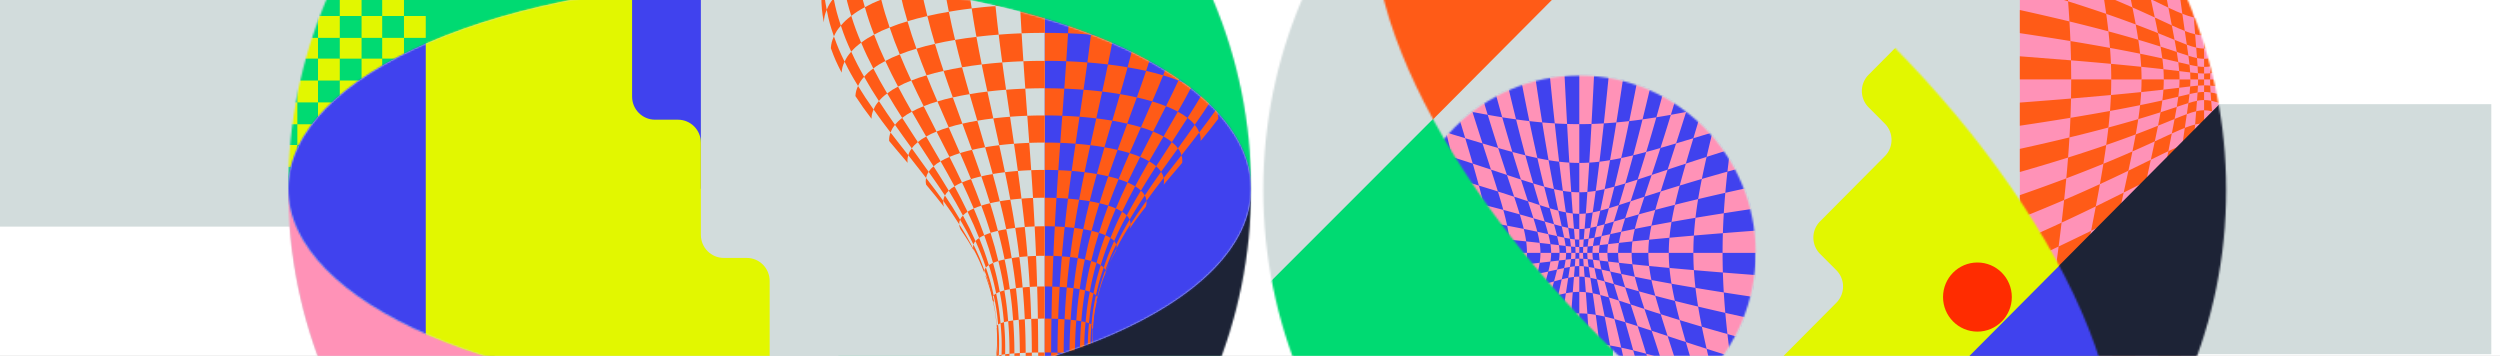 <svg xmlns="http://www.w3.org/2000/svg" width="1440" height="205" fill="none"><rect width="100%" height="100%" fill="#333333" stroke="none"/><g clip-path="url(#a)"><path fill="#fff" d="M0 0h1440v205H0z"/><path fill="#fff" d="M0-96h1440v300H0z"/><path fill="#D2DCDC" d="M1435 60h-276v144h276zM404-184H0v314.534h404z"/><path fill="#D2DCDC" d="M443.323 387.435c153.162 0 277.324-124.771 277.324-278.683 0-153.913-124.162-278.683-277.324-278.683C290.162-169.931 166-45.161 166 108.752c0 153.912 124.162 278.683 277.323 278.683"/><mask id="b" width="555" height="558" x="166" y="-170" maskUnits="userSpaceOnUse" style="mask-type:alpha"><path fill="#D2DCDC" d="M443.323 387.435c153.162 0 277.324-124.771 277.324-278.683 0-153.913-124.162-278.683-277.324-278.683C290.162-169.931 166-45.161 166 108.752c0 153.912 124.162 278.683 277.323 278.683"/></mask><g mask="url(#b)"><path fill="#FF92B7" d="M166 108.752v318.495h118.853V108.752z"/><path fill="#00DA72" d="M641.412 42.399v53.082c0 7.33-5.913 13.271-13.206 13.271h-52.824c-7.293 0-13.206 5.942-13.206 13.271v53.082c0 7.329-5.912 13.271-13.205 13.271h-52.824c-7.293 0-13.206 5.941-13.206 13.27v53.083c0 7.329-5.912 13.27-13.206 13.27h-52.823c-7.294 0-13.206 5.942-13.206 13.271v53.083c0 7.329-5.913 13.27-13.206 13.27h-52.824c-7.293 0-13.205 5.942-13.205 13.271v53.082c0 7.329 5.912 13.271 13.205 13.271h369.765c7.293 0 13.206-5.942 13.206-13.271V42.399c0-7.33-5.913-13.27-13.206-13.27h-52.823c-7.294 0-13.206 5.94-13.206 13.27"/><path fill="#1D2336" d="M245.235-249.555v358.307h158.471v-358.307z"/><path fill="#FF92B7" d="M601.794-169.931v278.683h118.853v-278.683z"/><path fill="#1D2336" d="M601.794 108.751v437.931h118.853V108.751z"/><path fill="#00DA72" d="M166-90.307v199.059h554.647v-199.06z"/><path fill="#E2F700" d="M170.954-3.239V9.2h12.378V-3.24zM195.713-3.385V9.222h12.546V-3.385zM220.144-3.385V9.222h12.546V-3.385zM158.737 83.537v12.607h12.545V83.537zM183.332 83.834v12.438h12.377V83.834zM170.954 96.272v12.438h12.378V96.272zM171.282 71.594v11.943h11.886V71.594zM158.737 58.987v12.607h12.545V58.987zM183.168 58.987v12.607h12.545V58.987zM158.576 34.08V46.52h12.378V34.08zM183.168 33.773V46.38h12.545V33.773zM171.282 46.38v12.607h11.886V46.38zM171.282 21.83v11.943h11.886V21.829zM158.576 9.204v12.438h12.378V9.204zM183.168 9.222v12.607h12.545V9.222zM195.709 96.272v12.438h12.378V96.272zM208.087 83.834v12.438h12.378V83.834zM232.843 83.834v12.438h12.377V83.834z"/><path fill="#E2F700" d="M195.709 71.396v12.438h12.378V71.396zM220.465 96.272v12.438h12.377V96.272zM220.465 71.396v12.438h12.378V71.396zM208.087 58.957v12.439h12.378V58.957zM232.843 58.957v12.439h12.377V58.957z"/><path fill="#E2F700" d="M195.713 46.38v12.607h12.546V46.38zM208.259 33.773V46.38h11.885V33.773zM232.843 34.08V46.52h12.377V34.08zM195.713 21.83v11.943h12.546V21.829z"/><path fill="#E2F700" d="M220.465 46.519v12.438h12.378V46.519zM220.144 21.83v11.943h12.546V21.829zM208.259 9.222v12.607h11.885V9.222zM232.69 9.222v12.607h12.545V9.222z"/></g><path fill="#D2DCDC" d="M443.323 228.187c153.162 0 277.324-53.473 277.324-119.435S596.485-10.684 443.323-10.684C290.162-10.684 166 42.79 166 108.752c0 65.962 124.162 119.435 277.323 119.435"/><mask id="c" width="555" height="240" x="166" y="-11" maskUnits="userSpaceOnUse" style="mask-type:alpha"><path fill="#fff" d="M443.323 228.187c153.162 0 277.324-53.473 277.324-119.435S596.485-10.684 443.323-10.684C290.162-10.684 166 42.79 166 108.752c0 65.962 124.162 119.435 277.323 119.435"/></mask><g mask="url(#c)"><path fill="#D2DCDC" d="M166-10.684V108.75h554.647V-10.684z"/><path fill="#4042EE" d="M284.853-249.555v358.306h118.853v-358.306zM601.794-90.308V268h118.853V-90.308zM166-10.684v437.93h118.853v-437.93z"/><path fill="#E2F700" d="M284.853-156.661v53.083c0 7.329 5.912 13.27 13.206 13.27h13.206c7.293 0 13.206 5.942 13.206 13.27v44.457c0 7.33 5.912 13.271 13.205 13.271h13.206c7.294 0 13.206 6.605 13.206 13.934V55.67c0 7.33 5.913 13.27 13.206 13.27H390.5c7.293 0 13.206 5.942 13.206 13.271v53.083c0 7.329 5.912 13.27 13.206 13.27h13.206c7.293 0 13.206 5.942 13.206 13.271v67.68c0 7.329-5.913 13.271-13.206 13.271H258.441c-7.293 0-13.206-5.942-13.206-13.271v-386.175c0-7.329 5.913-13.27 13.206-13.27h13.206c7.293 0 13.206 5.941 13.206 13.27"/><path fill="#FF5B17" d="M629.499 187.735c.187.337.214.514.11.885-.428 6.575-.388 9.955.334 16.95-.086-.185-.196-.274-.527-.442-.501-7.172-.461-10.641.083-17.393M636.619 155.747c.178.673.178 1.027-.028 1.769-2.261 5.905-3.214 8.922-4.637 15.133.197-.556.204-.821.064-1.326 1.447-6.389 2.391-9.494 4.601-15.576"/><path fill="#FF5B17" d="M628.306 204.728c.553.152.779.232 1.11.4.386 6.153 1.328 12.509 2.707 18.514h-1.695a131.6 131.6 0 0 1-2.122-18.914M631.954 172.649c-.196.556-.38.847-.947 1.453-1.348 6.018-1.787 9.106-2.051 15.487.423-.405.549-.598.653-.969.428-6.575.923-9.759 2.345-15.971"/><path fill="#FF5B17" d="M631.278 170.122c.446.455.599.695.74 1.2-1.448 6.389-1.975 9.662-2.519 16.414-.187-.337-.353-.497-.803-.801.615-6.911 1.153-10.264 2.582-16.813M627.268 186.219c.687.27.977.413 1.428.716-.616 6.912-.715 10.461-.39 17.793a16 16 0 0 0-1.634-.358c-.189-7.475-.051-11.096.596-18.151M634.026 152.714c.836.539 1.183.826 1.708 1.432-2.115 6.242-3.028 9.428-4.456 15.976-.446-.455-.744-.669-1.464-1.074 1.371-6.691 2.232-9.949 4.212-16.334M624.571 204.054c.925.118 1.35.181 2.1.316.125 6.397.688 12.947 1.635 19.272h-2.499a176 176 0 0 1-1.236-19.588M622.821 185.04c1.074.202 1.572.311 2.466.547-.644 7.182-.804 10.865-.716 18.467a64 64 0 0 0-2.509-.274c-.042-6.224.212-12.539.759-18.74M628.512 150.355c1.346.405 1.967.624 3.077 1.095-1.811 6.512-2.603 9.832-3.88 16.65-.96-.353-1.499-.518-2.667-.821 1.152-6.927 1.86-10.303 3.47-16.924M619.205 203.549c1.205.084 1.78.13 2.857.231-.014 6.599.299 13.293.915 19.862h-3.112a254 254 0 0 1-.66-20.093"/><path fill="#FF5B17" d="M627.709 168.1c.96.354 1.386.543 2.105.948-1.37 6.691-1.898 10.116-2.546 17.171-.686-.27-1.087-.396-1.981-.632.644-7.181 1.145-10.669 2.422-17.487M621.893 166.584c1.345.252 1.98.391 3.149.695-1.153 6.927-1.611 10.47-2.221 17.761a50 50 0 0 0-2.881-.464c.549-7.383.951-10.972 1.953-17.992M616.712 184.198c1.351.134 2.001.21 3.228.379a243 243 0 0 0-.735 18.971 143 143 0 0 0-3.148-.189c.019-6.379.238-12.796.655-19.161M620.806 148.67c1.712.27 2.534.422 4.081.759-1.382 6.713-1.993 10.135-2.994 17.155a60 60 0 0 0-3.55-.569c.828-7.096 1.33-10.555 2.463-17.345M643.129 143.077c-.147.926-.329 1.411-.947 2.421-3.008 5.462-4.361 8.244-6.625 13.955.627-.809.828-1.196 1.034-1.938 2.261-5.905 3.594-8.783 6.538-14.438M650.655 126.537c.444 1.011.557 1.542.525 2.654-3.471 5.463-5.107 8.23-8.051 13.886.147-.927.104-1.369-.18-2.211 2.831-5.833 4.396-8.689 7.706-14.329M668.777 98.97c.875 1.348 1.181 2.056 1.487 3.539-4.059 5.248-6.066 7.88-9.909 13.206-.124-1.297-.327-1.916-.973-3.095 3.648-5.504 5.551-8.224 9.395-13.65M641.746 138.865c.672.758.92 1.158 1.203 2.001-2.83 5.832-4.12 8.799-6.33 14.881-.177-.674-.361-.994-.885-1.601 2.115-6.242 3.338-9.289 6.012-15.281M660.355 115.716c.123 1.297.052 1.975-.396 3.39-3.989 5.133-5.918 7.722-9.501 12.991.553-1.213.69-1.794.722-2.906 3.471-5.463 5.332-8.148 9.175-13.475M657.166 109.819c1.118 1.061 1.57 1.621 2.216 2.8-3.648 5.504-5.417 8.278-8.727 13.918-.444-1.011-.784-1.491-1.659-2.401 3.105-5.799 4.76-8.653 8.17-14.317M646.317 121.989c1.261.808 1.804 1.238 2.679 2.148-3.105 5.799-4.576 8.735-7.25 14.728-.672-.758-1.104-1.116-2.124-1.79 2.477-6.136 3.834-9.144 6.695-15.086M661.877 92.906c1.849 1.078 2.67 1.65 4.059 2.864-3.586 5.585-5.361 8.385-8.77 14.049-1.119-1.061-1.795-1.563-3.336-2.506 3.13-5.807 4.759-8.68 8.047-14.407M636.678 135.495c1.328.59 1.923.906 2.944 1.58-2.477 6.135-3.615 9.254-5.596 15.639-.835-.539-1.328-.792-2.437-1.264 1.81-6.511 2.844-9.693 5.089-15.955"/><path fill="#FF5B17" d="M638.351 118.451c1.896.606 2.779.935 4.38 1.642-2.581 6.07-3.808 9.141-6.053 15.403-1.327-.59-2.066-.864-3.659-1.369 1.982-6.372 3.063-9.498 5.332-15.676M650.643 88.188c2.608.809 3.835 1.247 6.091 2.19-2.955 5.855-4.418 8.79-7.236 14.723-1.914-.825-2.963-1.208-5.201-1.916 2.472-6.043 3.756-9.033 6.346-14.997M628.746 132.968c1.818.421 2.679.653 4.273 1.158-1.982 6.372-2.898 9.608-4.508 16.229-1.346-.404-2.077-.59-3.624-.927 1.382-6.713 2.166-9.996 3.859-16.46M649.498 105.102c1.915.825 2.79 1.268 4.332 2.211-3.131 5.807-4.653 8.733-7.513 14.676-1.261-.809-1.985-1.188-3.586-1.896 2.58-6.069 3.95-9.058 6.767-14.991M638.349 101.563c2.512.59 3.71.914 5.948 1.622-2.473 6.043-3.676 9.087-5.946 15.265-1.895-.606-2.914-.884-5.059-1.389 1.933-6.272 2.956-9.362 5.057-15.498"/><path fill="#FF5B17" d="M627.666 115.924c2.349.404 3.481.631 5.626 1.137-1.933 6.271-2.854 9.443-4.546 15.908-1.819-.422-2.782-.611-4.785-.948 1.382-6.54 2.132-9.75 3.705-16.097M636.161 84.819c3.149.539 4.674.842 7.58 1.516-2.2 6.057-3.29 9.093-5.392 15.229-2.511-.59-3.833-.855-6.569-1.327 1.709-6.212 2.594-9.286 4.381-15.418M680.52 89.428c.5 1.668.594 2.54.421 4.359-4.29 5.032-6.455 7.542-10.68 12.596.318-1.617.309-2.392.003-3.875 4.059-5.248 6.136-7.855 10.256-13.08M688.157 71.91c1.355 1.684 1.881 2.568 2.575 4.422-4.025 5.26-6.093 7.87-10.212 13.096-.501-1.668-.917-2.464-2.033-3.98 3.899-5.403 5.857-8.101 9.67-13.539M705.965 44.217c1.773 2.021 2.486 3.083 3.505 5.307-3.367 5.5-5.185 8.202-8.958 13.554-.872-2.039-1.498-3.012-3.077-4.865 3.585-5.529 5.314-8.319 8.53-13.996M674.99 81.847c1.672 1.364 2.381 2.085 3.497 3.6-3.9 5.403-5.865 8.099-9.71 13.523-.874-1.347-1.452-1.987-2.841-3.2 3.586-5.585 5.418-8.36 9.054-13.923"/><path fill="#FF5B17" d="M700.512 63.077c.871 2.039 1.127 3.105 1.224 5.328-3.914 5.159-5.974 7.703-10.162 12.77.031-2.021-.148-2.99-.842-4.843 4.024-5.261 6.006-7.902 9.78-13.255M692.673 53.812c2.219 1.667 3.182 2.548 4.761 4.4-3.585 5.53-5.464 8.26-9.277 13.697-1.355-1.684-2.195-2.485-4.149-4 3.558-5.598 5.312-8.408 8.665-14.098M678.442 64.328c2.489 1.348 3.613 2.064 5.566 3.58-3.558 5.597-5.382 8.376-9.018 13.939-1.672-1.365-2.645-2.01-4.815-3.222 3.332-5.707 5.004-8.556 8.267-14.297M693.75 35.119c3.066 1.617 4.46 2.476 6.915 4.296-3.02 5.837-4.64 8.707-7.992 14.396-2.219-1.667-3.486-2.455-6.278-3.938 3.08-5.832 4.57-8.773 7.355-14.754M664.189 75.782c2.609 1.06 3.816 1.63 5.986 2.843-3.332 5.705-5.01 8.552-8.298 14.28-1.85-1.078-2.888-1.583-5.143-2.527 2.954-5.854 4.462-8.764 7.455-14.597M663.689 58.43c3.371 1.012 4.967 1.56 7.928 2.739-2.933 5.867-4.435 8.78-7.428 14.612-2.609-1.061-4.021-1.554-7.011-2.464 2.623-5.942 3.94-8.91 6.511-14.886M675.793 28.043c4.07 1.213 6.003 1.87 9.607 3.285-2.515 6.107-3.858 9.112-6.631 15.07-3.297-1.297-5.069-1.899-8.804-3.01 2.435-6.069 3.614-9.128 5.828-15.345M649.289 71.233c3.312.758 4.899 1.175 7.889 2.084-2.623 5.942-3.944 8.907-6.535 14.871-2.608-.809-3.997-1.18-6.903-1.853 2.2-6.057 3.322-9.068 5.549-15.102M678.77 46.398c3.297 1.298 4.833 1.993 7.625 3.475-3.08 5.833-4.69 8.714-7.953 14.455-2.489-1.348-3.864-1.98-6.825-3.159 2.932-5.867 4.379-8.812 7.153-14.77"/><path fill="#FF5B17" d="M660.15 40.839c4.106.927 6.08 1.436 9.815 2.548-2.435 6.068-3.704 9.068-6.276 15.044-3.37-1.01-5.155-1.474-8.871-2.316 2.184-6.07 3.262-9.115 5.332-15.276M645.159 54.22c4 .673 5.942 1.052 9.659 1.895-2.184 6.07-3.302 9.083-5.529 15.118-3.312-.758-5.046-1.1-8.621-1.706 1.809-6.11 2.717-9.162 4.491-15.308M653.528 22.988c4.788.809 7.116 1.264 11.581 2.275-1.886 6.31-2.889 9.415-4.959 15.576-4.106-.927-6.248-1.344-10.657-2.085 1.683-6.237 2.5-9.38 4.035-15.766M717.219 35.527c1.123 2.409 1.481 3.668 1.727 6.297-2.857 5.512-4.475 8.205-7.945 13.512-.193-2.426-.512-3.589-1.531-5.813 3.368-5.5 4.943-8.29 7.749-13.996M719.372 14.754c2.015 2.359 2.828 3.597 3.996 6.192-2.088 5.968-3.344 8.874-6.149 14.58-1.123-2.409-1.9-3.558-3.823-5.749 2.705-5.883 3.924-8.878 5.976-15.023M707.668 24.576c2.647 1.971 3.805 3.011 5.728 5.202-2.705 5.882-4.215 8.76-7.431 14.438-1.773-2.021-2.845-2.982-5.3-4.801 3.021-5.838 4.442-8.796 7.003-14.84"/><path fill="#FF5B17" d="M717.429-6.997c2.842 2.274 4.079 3.474 6.113 6.002-1.259 6.464-2.117 9.604-4.17 15.75-2.014-2.36-3.23-3.48-6.01-5.602 1.973-6.306 2.808-9.526 4.067-16.15M705.538 4.14c3.465 1.887 5.044 2.89 7.824 5.013-1.974 6.305-3.134 9.38-5.694 15.423-2.647-1.971-4.148-2.902-7.442-4.654 2.376-6.187 3.457-9.333 5.312-15.782M691.26 15.815c3.865 1.533 5.671 2.355 8.966 4.107-2.377 6.186-3.691 9.216-6.476 15.197-3.065-1.618-4.747-2.376-8.35-3.791 2.514-6.107 3.703-9.2 5.86-15.513"/><path fill="#FF5B17" d="M685.255-4.115c4.594 1.415 6.777 2.182 10.847 3.833-1.701 6.575-2.685 9.784-4.842 16.097-3.866-1.533-5.939-2.245-10.3-3.559 1.907-6.422 2.78-9.687 4.295-16.371M669.518 9.245c4.78 1.095 7.081 1.697 11.442 3.011-1.907 6.422-2.954 9.57-5.167 15.787-4.071-1.213-6.219-1.77-10.684-2.78 1.885-6.31 2.779-9.504 4.409-16.018M699.679-17.106c4.202 1.77 6.161 2.717 9.725 4.739-1.22 6.767-2.012 10.06-3.866 16.508-3.466-1.887-5.366-2.772-9.436-4.423 1.7-6.575 2.432-9.93 3.577-16.824M660.137-10.012c5.399.944 8.025 1.474 13.063 2.654-1.304 6.777-2.052 10.088-3.682 16.602-4.78-1.095-7.272-1.587-12.395-2.463 1.331-6.591 1.943-9.94 3.014-16.793M612.676 203.212c1.391.05 2.071.08 3.38.147-.061 6.749.095 13.543.46 20.283h-3.536a434 434 0 0 1-.304-20.43"/><path fill="#FF5B17" d="M609.499 183.692c1.516.068 2.262.11 3.71.211a416 416 0 0 0-.533 19.309 225 225 0 0 0-3.554-.106c.026-6.469.151-12.948.377-19.414M611.643 147.66c1.93.135 2.879.219 4.718.421-.866 6.849-1.251 10.338-1.888 17.493a99 99 0 0 0-4.111-.316c.434-7.197.695-10.707 1.281-17.598M605.453 203.043c1.483.017 2.22.03 3.669.063-.048 6.842.014 13.696.181 20.536h-3.77q-.121-10.299-.08-20.599"/><path fill="#FF5B17" d="M614.473 165.573c1.601.152 2.38.24 3.87.443-.828 7.096-1.164 10.722-1.631 18.182a98 98 0 0 0-3.503-.295c.366-7.518.626-11.175 1.264-18.33M606.093 165.068c1.729.051 2.588.089 4.27.19-.434 7.197-.612 10.874-.864 18.434a144 144 0 0 0-3.848-.126c.13-7.585.221-11.276.442-18.498M601.736 183.523c1.57 0 2.358.009 3.915.043q-.174 9.738-.198 19.477a271 271 0 0 0-3.726-.021zM601.753 147.323c2.002 0 3.006.017 4.99.084-.297 6.916-.429 10.439-.65 17.661-1.729-.05-2.604-.063-4.349-.063z"/><path fill="#FF5B17" d="M598.003 203.043c1.481-.017 2.23-.021 3.724-.021l-.009 20.62h-3.814q.13-10.3.099-20.599M593.979 183.692c1.514-.067 2.287-.093 3.843-.126q.165 9.738.181 19.477c-1.482.017-2.218.029-3.664.063a628 628 0 0 0-.36-19.414M591.87 147.66c1.927-.135 2.912-.186 4.895-.253.29 6.916.419 10.439.633 17.661-1.728.05-2.586.088-4.265.189-.427-7.197-.684-10.707-1.263-17.597M590.794 203.211c1.387-.05 2.099-.071 3.545-.105a657 657 0 0 1-.198 20.536h-3.667c.266-6.798.375-13.627.32-20.431"/><path fill="#FF5B17" d="M597.398 165.068c1.727-.051 2.602-.064 4.346-.064l-.008 18.519c-1.571 0-2.358.009-3.914.043-.123-7.586-.211-11.276-.424-18.498M589.031 165.573c1.597-.151 2.423-.215 4.102-.316.427 7.197.601 10.875.847 18.435-1.514.068-2.259.11-3.702.211-.36-7.518-.616-11.175-1.247-18.33M586.786 184.198a97 97 0 0 1 3.492-.295 417 417 0 0 1 .516 19.309c-1.386.05-2.064.08-3.367.147a309 309 0 0 0-.641-19.161M582.724 148.671a79 79 0 0 1 4.435-.59c.859 6.849 1.241 10.338 1.872 17.492a79 79 0 0 0-3.859.443c-.822-7.096-1.321-10.556-2.448-17.345M618.768 131.283c2.146.253 3.191.4 5.193.737-1.381 6.54-2.022 9.861-3.155 16.65a81 81 0 0 0-4.445-.589c.866-6.849 1.355-10.199 2.407-16.798"/><path fill="#FF5B17" d="M615.17 114.407c2.62.202 3.911.329 6.418.632-1.196 6.406-1.767 9.646-2.82 16.245a109 109 0 0 0-5.499-.527c.71-6.641 1.095-9.901 1.901-16.35M619.515 82.797c3.473.27 5.188.438 8.526.843a1138 1138 0 0 0-3.327 15.565 144 144 0 0 0-7.438-.737c.874-6.313 1.326-9.437 2.239-15.67"/><path fill="#FF5B17" d="M607.566 130.441c2.308.084 3.456.148 5.703.316a652 652 0 0 0-1.626 16.903 114 114 0 0 0-4.9-.253c.297-6.916.464-10.3.823-16.966M624.714 99.205c2.909.354 4.331.56 7.066 1.032-1.708 6.211-2.54 9.339-4.114 15.686a102 102 0 0 0-6.078-.884c1.196-6.406 1.829-9.564 3.126-15.834M609.589 98.026c3.108.118 4.654.206 7.687.442-.874 6.312-1.3 9.491-2.106 15.939a141 141 0 0 0-6.643-.379c.407-6.474.622-9.664 1.062-16.002M601.771 113.902c2.71 0 4.068.025 6.756.126-.407 6.474-.602 9.747-.961 16.413a133 133 0 0 0-5.804-.105zM601.789 82.123c3.581 0 5.376.034 8.93.169-.46 6.259-.689 9.396-1.13 15.734a172 172 0 0 0-7.809-.148zM595.959 130.441c2.307-.084 3.475-.105 5.803-.105l-.009 16.987c-2.001 0-3.005.017-4.988.084-.29-6.916-.454-10.3-.806-16.966"/><path fill="#FF5B17" d="M588.376 114.407c2.618-.202 3.954-.278 6.64-.379.4 6.474.591 9.747.943 16.413a126 126 0 0 0-5.698.316 769 769 0 0 0-1.885-16.35M584.066 82.797c3.472-.27 5.239-.37 8.793-.505.453 6.259.678 9.396 1.112 15.734-3.107.118-4.652.206-7.683.442-.867-6.312-1.316-9.437-2.222-15.67"/><path fill="#FF5B17" d="M584.768 131.283c2.142-.252 3.247-.358 5.493-.526a658 658 0 0 1 1.609 16.903 98 98 0 0 0-4.711.421c-.86-6.849-1.345-10.199-2.391-16.798M593.971 98.026c3.107-.118 4.677-.148 7.809-.148l-.009 16.024c-2.71 0-4.068.025-6.755.126-.4-6.473-.611-9.664-1.045-16.002M578.855 99.205a144 144 0 0 1 7.433-.737c.867 6.312 1.289 9.491 2.089 15.939-2.618.202-3.908.329-6.412.632-1.19-6.406-1.819-9.564-3.11-15.834"/><path fill="#FF5B17" d="M575.895 115.923c2.344-.404 3.566-.581 6.07-.884 1.189 6.406 1.757 9.645 2.803 16.244a88 88 0 0 0-5.184.738c-1.375-6.54-2.122-9.75-3.689-16.098M567.432 84.819c3.145-.54 4.777-.775 8.113-1.18a1139 1139 0 0 1 3.31 15.566c-2.906.354-4.326.56-7.058 1.032-1.702-6.211-2.585-9.286-4.365-15.418M631.462 68.2c3.78.455 5.631.72 9.206 1.327-1.809 6.11-2.72 9.16-4.507 15.292-3.149-.54-4.782-.775-8.12-1.18 1.356-6.191 2.048-9.27 3.421-15.439M624.111 51.692c4.378.337 6.54.548 10.76 1.053-1.347 6.204-2.036 9.286-3.409 15.455-3.78-.455-5.719-.644-9.645-.948.924-6.211 1.388-9.314 2.294-15.56M628.393 19.956c5.218.404 7.798.657 12.837 1.264-1.168 6.444-1.789 9.617-3.068 15.913-4.644-.556-7.023-.788-11.835-1.159a941 941 0 0 0 2.066-16.018M611.88 66.684c4.014.152 6.011.265 9.937.569-.924 6.211-1.389 9.31-2.302 15.544a186 186 0 0 0-8.796-.505c.461-6.26.695-9.371 1.161-15.608"/><path fill="#FF5B17" d="M638.162 37.132c4.645.556 6.922.88 11.331 1.622-1.683 6.237-2.56 9.32-4.334 15.465-4-.674-6.068-.968-10.288-1.474a993 993 0 0 0 3.291-15.613M614.155 35.28c4.913.185 7.359.324 12.172.694-.861 6.338-1.309 9.472-2.216 15.718-4.377-.337-6.602-.463-11.074-.631.457-6.272.683-9.419 1.118-15.782M601.806 50.85c4.503 0 6.76.042 11.231.21-.457 6.272-.691 9.387-1.157 15.624-4.014-.152-6.04-.19-10.083-.19zM601.824 18.945c5.361 0 8.048.05 13.374.253-.398 6.512-.609 9.718-1.043 16.081-4.914-.185-7.393-.231-12.34-.231zM591.716 66.684c4.013-.151 6.039-.19 10.081-.19l-.008 15.63c-3.581 0-5.376.033-8.93.168-.453-6.26-.684-9.371-1.143-15.608M579.504 51.692c4.376-.337 6.601-.463 11.072-.632.45 6.272.681 9.387 1.14 15.624-4.013.151-6.01.265-9.935.568-.917-6.211-1.377-9.314-2.277-15.56M575.257 19.956c5.217-.404 7.868-.556 13.193-.758.391 6.511.598 9.718 1.026 16.081-4.913.185-7.359.324-12.17.695a932 932 0 0 1-2.049-16.018M572.141 68.2c3.778-.454 5.715-.644 9.64-.947.917 6.211 1.379 9.31 2.285 15.544-3.472.27-5.185.438-8.521.842-1.35-6.191-2.038-9.27-3.404-15.439M589.476 35.28c4.913-.186 7.392-.232 12.339-.232l-.009 15.802c-4.502 0-6.759.042-11.23.21-.45-6.27-.673-9.418-1.1-15.78M565.473 37.132c4.643-.556 7.021-.788 11.833-1.158a1441 1441 0 0 0 2.198 15.718c-4.376.337-6.538.548-10.756 1.053a993 993 0 0 1-3.275-15.613"/><path fill="#FF5B17" d="M558.465 54.219c3.998-.674 6.065-.969 10.283-1.474 1.341 6.204 2.026 9.285 3.393 15.455-3.778.455-5.628.72-9.2 1.327-1.803-6.11-2.708-9.163-4.476-15.308M550.128 22.989c4.786-.809 7.257-1.163 12.294-1.77 1.162 6.445 1.779 9.618 3.051 15.914-4.643.556-6.919.88-11.326 1.621-1.677-6.236-2.49-9.38-4.019-15.765M643.967 4.864c5.389.657 8.033 1.04 13.156 1.917-1.331 6.59-2.059 9.822-3.595 16.207-4.788-.808-7.259-1.162-12.298-1.769 1.168-6.444 1.722-9.705 2.737-16.355"/><path fill="#FF5B17" d="M631.795-13.55c5.883.472 8.791.767 14.473 1.475-.819 6.911-1.286 10.29-2.301 16.94-5.39-.658-8.148-.931-13.728-1.37a637 637 0 0 0 1.556-17.044M616.131 2.674c5.694.22 8.528.383 14.108.821a736 736 0 0 1-1.846 16.46c-5.218-.403-7.869-.555-13.195-.757.397-6.512.586-9.807.933-16.524"/><path fill="#FF5B17" d="M601.842-14.729c6.044 0 9.073.059 15.077.295-.281 6.979-.441 10.391-.788 17.108-5.694-.22-8.566-.274-14.298-.274zM587.535 2.674c5.693-.219 8.566-.274 14.298-.274l-.009 16.545c-5.362 0-8.048.05-13.374.253-.39-6.512-.576-9.807-.915-16.524M571.889-13.55c5.883-.471 8.872-.648 14.875-.884.275 6.979.431 10.391.771 17.108-5.694.22-8.528.383-14.107.821a634 634 0 0 1-1.539-17.045M559.702 4.864c5.388-.657 8.146-.93 13.726-1.369a731 731 0 0 0 1.829 16.46c-5.218.405-7.797.658-12.834 1.264-1.162-6.444-1.713-9.705-2.721-16.355M543.55-10.012c5.399-.943 8.186-1.356 13.867-2.063.813 6.911 1.277 10.29 2.285 16.94-5.389.656-8.032 1.04-13.154 1.916-1.325-6.591-1.934-9.94-2.998-16.793M584.295 203.548c1.198-.084 1.828-.122 3.132-.189a323 323 0 0 1-.476 20.283h-3.331c.487-6.663.717-13.412.675-20.094"/><path fill="#FF5B17" d="M580.712 185.04a49 49 0 0 1 2.862-.464c.487 6.291.728 12.663.721 18.972-1.198.085-1.769.131-2.838.232a199 199 0 0 0-.745-18.74M575.048 150.356c1.339-.405 2.067-.59 3.608-.927 1.377 6.714 1.985 10.135 2.98 17.155-1.339.253-1.97.392-3.131.695-1.147-6.927-1.853-10.302-3.457-16.923M578.973 204.054a62 62 0 0 1 2.484-.274 209 209 0 0 1-.928 19.861h-2.804a176 176 0 0 0 1.248-19.587M581.636 166.584a59 59 0 0 1 3.536-.569c.822 7.096 1.154 10.723 1.614 18.183-1.345.134-1.992.21-3.211.379-.544-7.384-.943-10.973-1.939-17.993M575.858 168.1c.951-.354 1.486-.518 2.647-.821 1.147 6.927 1.602 10.47 2.207 17.761a29 29 0 0 0-2.444.547c-.639-7.181-1.138-10.669-2.41-17.487M576.313 186.219c.675-.269 1.071-.396 1.955-.632.64 7.182.797 10.865.705 18.467a34 34 0 0 0-2.073.316c.192-7.475.056-11.096-.587-18.151M569.574 152.714c.826-.539 1.315-.792 2.416-1.263 1.806 6.511 2.596 9.832 3.868 16.65-.951.353-1.373.543-2.082.947-1.366-6.691-2.225-9.949-4.202-16.334M575.296 204.728c.54-.152.864-.224 1.604-.358a151 151 0 0 1-1.645 19.272h-2.088a132 132 0 0 0 2.129-18.914M574.144 187.735c.174-.337.332-.497.771-.8.612 6.912.71 10.461.381 17.793-.539.151-.758.231-1.075.4.504-7.172.465-10.641-.077-17.393M567.035 155.747c.165-.674.343-.994.857-1.601 2.112 6.242 3.023 9.428 4.448 15.976-.434.455-.581.695-.709 1.2-1.446-6.388-2.389-9.494-4.596-15.575M572.34 170.122c.435-.455.727-.67 1.436-1.074 1.367 6.692 1.893 10.117 2.536 17.171-.675.27-.959.413-1.397.716-.613-6.911-1.149-10.264-2.575-16.813M571.727 172.649c-.21-.556-.224-.821-.096-1.326 1.445 6.388 1.971 9.661 2.513 16.413-.174.337-.193.514-.074.884-.427-6.575-.922-9.759-2.343-15.971"/><path fill="#FF5B17" d="M574.762 189.589c-.439-.405-.573-.598-.692-.969.427 6.575.386 9.955-.337 16.95-.07.185-.043.282.157.484.99-6.801 1.136-10.084.872-16.465M568.161 159.453c-.641-.809-.848-1.196-1.067-1.937 2.259 5.905 3.212 8.922 4.633 15.133.211.556.402.847.984 1.453-1.348-6.017-2.287-8.938-4.55-14.649M574.812 132.968c1.813-.421 2.774-.61 4.772-.947 1.376 6.54 2.013 9.86 3.14 16.65a59 59 0 0 0-4.068.758c-1.376-6.714-2.157-9.997-3.844-16.461M565.235 118.45c1.889-.606 2.906-.884 5.045-1.389 1.927 6.271 2.845 9.443 4.532 15.907-1.813.421-2.671.653-4.258 1.159-1.977-6.372-3.055-9.498-5.319-15.677M552.969 88.188c2.603-.809 3.991-1.18 6.892-1.853 2.194 6.057 3.281 9.093 5.377 15.228-2.507.59-3.703.914-5.936 1.622-2.467-6.043-3.748-9.033-6.333-14.997"/><path fill="#FF5B17" d="M566.912 135.495c1.32-.589 2.055-.863 3.642-1.369 1.977 6.372 2.89 9.608 4.494 16.229-1.339.405-1.957.624-3.058 1.095-1.806-6.511-2.838-9.693-5.078-15.955M565.238 101.564c2.507-.59 3.827-.855 6.559-1.327 1.702 6.211 2.531 9.339 4.098 15.686-2.344.405-3.475.632-5.615 1.138-1.926-6.272-2.947-9.362-5.042-15.497M554.115 105.102c1.909-.826 2.955-1.209 5.187-1.917 2.468 6.043 3.668 9.087 5.933 15.266-1.89.606-2.77.935-4.364 1.642-2.576-6.069-3.943-9.058-6.756-14.991M557.303 121.988c1.253-.808 1.974-1.187 3.568-1.895 2.576 6.069 3.801 9.14 6.041 15.402-1.32.59-1.911.906-2.923 1.58-2.473-6.136-3.829-9.144-6.686-15.087M541.763 92.906c1.844-1.079 2.878-1.584 5.129-2.528 2.949 5.855 4.411 8.79 7.223 14.723-1.909.826-2.78 1.268-4.314 2.212-3.127-5.807-4.754-8.68-8.038-14.407M561.887 138.865c.663-.758 1.09-1.116 2.102-1.79 2.473 6.135 3.609 9.254 5.585 15.639-.826.539-1.168.825-1.682 1.432-2.112-6.242-3.334-9.289-6.005-15.281M553.009 126.537c.435-1.011.77-1.491 1.636-2.401 3.102 5.8 4.572 8.736 7.242 14.729-.662.758-.905 1.158-1.177 2.001-2.829-5.833-4.393-8.689-7.701-14.329M534.898 98.97c.867-1.347 1.44-1.987 2.822-3.2 3.583 5.584 5.357 8.385 8.763 14.049-1.111 1.061-1.558 1.621-2.195 2.801-3.646-5.504-5.548-8.225-9.39-13.65"/><path fill="#FF5B17" d="M560.558 143.076c-.158-.926-.121-1.368.152-2.211 2.828 5.833 4.117 8.799 6.325 14.881-.166.674-.16 1.028.059 1.769-2.26-5.905-3.593-8.783-6.536-14.439M546.483 109.819c1.111-1.062 1.783-1.563 3.318-2.506 3.126 5.807 4.646 8.733 7.502 14.675-1.252.809-1.792 1.239-2.658 2.149-3.102-5.8-4.756-8.654-8.162-14.318M543.338 115.715c.114-1.297.312-1.916.95-3.095 3.645 5.504 5.413 8.278 8.721 13.917-.434 1.011-.542 1.542-.499 2.654-3.47-5.463-5.33-8.149-9.172-13.476M553.261 132.097c-.566-1.213-.708-1.794-.751-2.906 3.47 5.463 5.106 8.23 8.048 13.886.159.927.348 1.411.978 2.422-3.008-5.462-4.692-8.133-8.275-13.402"/><path fill="#FF5B17" d="M533.457 106.383c-.327-1.617-.323-2.392-.026-3.874 4.058 5.248 6.066 7.879 9.907 13.206-.114 1.298-.038 1.976.422 3.391-3.989-5.133-6.078-7.668-10.303-12.723M554.327 71.233c3.309-.758 5.041-1.1 8.613-1.706 1.803 6.11 2.711 9.16 4.491 15.292-3.145.539-4.668.842-7.57 1.516-2.194-6.057-3.312-9.068-5.534-15.102"/><path fill="#FF5B17" d="M539.95 58.431c3.366-1.01 5.15-1.474 8.863-2.316 2.178 6.069 3.293 9.083 5.514 15.118-3.308.758-4.894 1.175-7.879 2.085-2.618-5.942-3.932-8.91-6.498-14.887M527.873 28.043c4.068-1.213 6.215-1.77 10.678-2.78 1.88 6.31 2.88 9.415 4.945 15.576-4.104.927-6.077 1.436-9.809 2.548-2.429-6.068-3.606-9.127-5.814-15.344M539.448 75.782c2.604-1.062 4.014-1.555 7-2.464 2.618 5.941 3.936 8.906 6.521 14.87-2.603.809-3.827 1.247-6.077 2.19-2.95-5.854-4.456-8.764-7.444-14.596"/><path fill="#FF5B17" d="M543.495 40.839c4.104-.927 6.245-1.344 10.652-2.085 1.677 6.237 2.55 9.32 4.318 15.465-3.997.674-5.938 1.053-9.652 1.896-2.178-6.07-3.253-9.115-5.318-15.276M524.891 46.398c3.293-1.297 5.064-1.9 8.796-3.011 2.43 6.068 3.696 9.068 6.262 15.044-3.366 1.011-4.96 1.559-7.917 2.738-2.928-5.867-4.373-8.812-7.141-14.77"/><path fill="#FF5B17" d="M525.217 64.328c2.484-1.348 3.858-1.98 6.815-3.16 2.928 5.868 4.427 8.781 7.416 14.613-2.605 1.062-3.809 1.63-5.973 2.843-3.329-5.706-4.999-8.555-8.258-14.296M509.929 35.119c3.062-1.618 4.742-2.376 8.343-3.79 2.51 6.106 3.85 9.111 6.619 15.07-3.294 1.297-4.829 1.992-7.617 3.474-3.076-5.832-4.564-8.773-7.345-14.754M528.674 81.847c1.666-1.365 2.636-2.01 4.801-3.222 3.328 5.706 5.004 8.552 8.288 14.28-1.843 1.079-2.661 1.651-4.043 2.864-3.583-5.585-5.413-8.36-9.046-13.922M515.529 71.91c1.349-1.685 2.187-2.486 4.135-4.002 3.555 5.597 5.378 8.376 9.01 13.939-1.666 1.364-2.372 2.085-3.48 3.6-3.898-5.402-5.854-8.1-9.665-13.538M497.731 44.216c1.769-2.021 2.84-2.982 5.291-4.801 3.017 5.837 4.635 8.707 7.985 14.396-2.215 1.668-3.176 2.549-4.75 4.402-3.583-5.53-5.312-8.32-8.526-13.997M523.179 89.428c.493-1.668.906-2.464 2.015-3.98 3.897 5.402 5.861 8.098 9.704 13.522-.867 1.348-1.169 2.056-1.467 3.538-4.057-5.248-6.134-7.854-10.252-13.08M511.007 53.812c2.215-1.668 3.479-2.456 6.267-3.938 3.077 5.832 4.684 8.713 7.943 14.454-2.484 1.348-3.605 2.064-5.553 3.58-3.555-5.597-5.307-8.407-8.657-14.096M503.193 63.077c.866-2.038 1.49-3.011 3.064-4.864 3.583 5.529 5.461 8.259 9.272 13.696-1.35 1.685-1.872 2.57-2.559 4.423-4.024-5.261-6.005-7.902-9.777-13.255"/><path fill="#FF5B17" d="M512.144 81.175c-.038-2.022.138-2.99.826-4.843 4.023 5.26 6.091 7.87 10.209 13.096-.493 1.668-.583 2.54-.402 4.36-4.291-5.033-6.446-7.546-10.633-12.613M492.717 55.336c.189-2.426.505-3.589 1.52-5.813 3.366 5.501 5.183 8.203 8.956 13.555-.867 2.038-1.12 3.104-1.21 5.328-3.914-5.159-5.795-7.763-9.266-13.07M534.157 9.244c4.778-1.095 7.269-1.587 12.391-2.463 1.325 6.59 2.05 9.822 3.58 16.207-4.787.809-7.114 1.264-11.577 2.275-1.879-6.31-2.77-9.504-4.394-16.019M518.437-4.115c4.592-1.415 7.016-2.064 12.052-3.243 1.298 6.777 2.044 10.088 3.668 16.603-4.779 1.095-7.079 1.697-11.438 3.011-1.902-6.422-2.772-9.687-4.282-16.371M512.424 15.815c3.864-1.533 5.935-2.245 10.295-3.559 1.901 6.422 2.946 9.57 5.154 15.787-4.068 1.213-6 1.87-9.601 3.285-2.51-6.107-3.696-9.2-5.848-15.513M498.161 4.14c3.464-1.887 5.364-2.771 9.432-4.422 1.696 6.574 2.679 9.784 4.831 16.097-3.864 1.533-5.669 2.354-8.961 4.106-2.372-6.186-3.452-9.333-5.302-15.781M496.027 24.576c2.644-1.971 4.144-2.902 7.436-4.654 2.373 6.186 3.685 9.216 6.466 15.196-3.062 1.618-4.456 2.477-6.907 4.297-3.017-5.838-4.437-8.796-6.995-14.84M484.335 14.754c2.013-2.358 3.227-3.479 6.006-5.601 1.97 6.305 3.129 9.38 5.686 15.423-2.644 1.971-3.801 3.011-5.721 5.202-2.703-5.883-3.92-8.878-5.971-15.024"/><path fill="#FF5B17" d="M486.491 35.527c1.12-2.41 1.895-3.56 3.815-5.75 2.703 5.883 4.212 8.762 7.425 14.44-1.769 2.021-2.479 3.082-3.494 5.306-3.366-5.5-4.942-8.29-7.746-13.996M486.281-6.997c2.841-2.275 4.46-3.349 8.024-5.37 1.215 6.767 2.005 10.06 3.856 16.508-3.464 1.886-5.041 2.889-7.82 5.012-1.97-6.306-2.804-9.526-4.06-16.15M476.187 5.638c1.14-2.78 1.951-4.106 3.984-6.634 1.257 6.465 2.113 9.605 4.164 15.75-2.013 2.359-2.824 3.597-3.99 6.192-2.087-5.969-2.945-9.02-4.158-15.308M478.571 27.727c.239-2.83.608-4.187 1.774-6.781 2.087 5.968 3.342 8.874 6.146 14.58-1.12 2.41-1.476 3.67-1.719 6.297-2.857-5.512-4.126-8.322-6.201-14.096M473.102-2.788c0-3.235.276-4.785 1.304-7.75.185 6.663.567 9.889 1.781 16.176-1.141 2.78-1.484 4.233-1.647 7.266-1.122-6.094-1.438-9.223-1.438-15.692"/></g><mask id="d" width="556" height="559" x="727" y="-170" maskUnits="userSpaceOnUse" style="mask-type:alpha"><path fill="#D2DCDC" d="M1004.96 388.079c153.17 0 277.33-124.771 277.33-278.683 0-153.913-124.16-278.683-277.33-278.683-153.157 0-277.319 124.77-277.319 278.683 0 153.912 124.162 278.683 277.319 278.683"/></mask><g mask="url(#d)"><path fill="#D2DCDC" d="m1283.17 387.92-.47-558.075-555.933.472.469 558.075z"/><path fill="#FF92B7" d="m807.077 175.917-.045-53.082c-.006-7.33 5.902-13.276 13.195-13.282l52.824-.045c7.293-.006 13.2-5.953 13.194-13.282l-.044-53.082c-.006-7.33 5.901-13.276 13.194-13.282l52.824-.045c7.293-.006 13.279-5.986 13.273-13.316l-.045-53.082c-.006-7.33 5.823-13.242 13.117-13.248l52.826-.045c7.29-.006 13.2-5.953 13.19-13.282v-53.092c0-7.329 5.91-13.221 13.21-13.227h52.82c7.29-.007 13.21-5.942 13.21-13.271l-.11-53.183c-.01-7.329-5.93-13.266-13.22-13.259l-369.766.313c-7.293.007-13.201 5.953-13.195 13.282l.313 371.577c.006 7.329 5.923 13.266 13.217 13.26l52.823-.045c7.294-.006 13.201-5.953 13.195-13.282"/><path fill="#00DA72" d="M726.98 26.623h202.05v349.295H726.98z"/><path fill="#FF92B7" d="M1163.43-123.924h118.853v351.937H1163.43z"/><path fill="#FF5B17" d="M1179.31 188.272c-.83 5.631-1.7 11.442-2.61 17.447h-13.27v-13.33c5.49-1.464 10.77-2.836 15.88-4.117M1197.94 165.693c-1.2 6.023-2.47 12.35-3.8 19.011a752 752 0 0 0-14.83 3.568c.83-5.632 1.62-11.084 2.38-16.374 5.73-2.227 11.14-4.296 16.25-6.205M1225.62 156.146c-1.39 7.152-2.84 14.824-4.36 23.068-4.29.732-8.68 1.556-13.19 2.471a4579 4579 0 0 1 4.42-21.243c4.6-1.591 8.96-3.023 13.13-4.296M1183.84 156.501c-.68 4.98-1.4 10.107-2.15 15.397-5.74 2.228-11.81 4.614-18.26 7.16v-13.33c7.33-3.281 14.11-6.357 20.41-9.227M1208.07 181.685c-1.54 7.532-3.16 15.529-4.84 24.034h-13.27c1.46-7.359 2.85-14.354 4.18-21.015a552 552 0 0 1 13.93-3.019"/><path fill="#FF5B17" d="M1216.49 141.739c-1.26 5.839-2.59 12.06-4 18.704a668 668 0 0 0-14.55 5.25c1.21-6.023 2.36-11.742 3.45-17.188 5.42-2.46 10.43-4.716 15.1-6.766M1204.47 132.957c-.96 4.929-1.99 10.102-3.08 15.548-5.42 2.46-11.25 5.126-17.55 7.996.68-4.98 1.32-9.814 1.93-14.518 6.81-3.24 13.02-6.249 18.7-9.026M1233.08 119.071c-1.11 5.276-2.28 10.97-3.53 17.132-4.06 1.64-8.39 3.485-13.06 5.536 1.27-5.84 2.46-11.299 3.58-16.42 4.74-2.314 9.05-4.397 13.01-6.248M1187.47 128.245c-.53 4.46-1.1 9.034-1.7 13.737-6.81 3.241-14.23 6.712-22.34 10.415v-13.331c8.8-3.847 16.78-7.454 24.04-10.821M1209.55 106.052c-.72 4.079-1.51 8.341-2.36 12.815a1131 1131 0 0 1-19.72 9.378c.53-4.46 1.02-8.806 1.47-13.054 7.65-3.28 14.48-6.327 20.61-9.139M1238.88 91.993c-.83 3.819-1.73 7.95-2.69 12.445-3.88 1.924-8.16 4.089-12.96 6.493.98-4.486 1.89-8.675 2.74-12.611 4.84-2.343 9.11-4.452 12.91-6.327M1190.19 102.723c-.38 4.07-.8 8.22-1.25 12.468-7.65 3.281-16.11 6.796-25.51 10.545v-13.33c9.91-3.443 18.78-6.67 26.76-9.683"/><path fill="#FF5B17" d="M1223.23 110.931c-.98 4.486-2.04 9.268-3.16 14.388-4.74 2.315-9.91 4.861-15.6 7.638.97-4.93 1.88-9.616 2.72-14.09a1521 1521 0 0 0 16.04-7.936M1228.28 87.232c-.7 3.47-1.47 7.152-2.31 11.088a905 905 0 0 1-16.42 7.733 759 759 0 0 0 2-11.72c6.3-2.583 11.84-4.95 16.73-7.101M1213.18 83.523c-.48 3.471-1.03 7.064-1.63 10.81a847 847 0 0 1-21.36 8.39c.38-4.069.72-8.057 1.02-11.98a857 857 0 0 0 21.97-7.22M1243.03 72.414c-.56 2.777-1.18 5.763-1.87 9.009a823 823 0 0 1-12.88 5.809c.7-3.47 1.33-6.73 1.9-9.819a626 626 0 0 0 12.85-4.999M1233.86 177.293c-1.31 8.799-2.67 18.255-4.1 28.426h-13.26c1.65-9.442 3.24-18.26 4.76-26.505 4.29-.732 8.48-1.372 12.6-1.921M1248.73 150.418c-.87 7.829-1.77 16.308-2.72 25.503-4 .366-8.04.823-12.15 1.372 1.3-8.799 2.55-16.942 3.74-24.488 3.83-.955 7.53-1.75 11.13-2.387M1269.56 148.509v26.314q-5.835 0-11.7.274c.5-9.433.97-18.113 1.42-26.111 3.46-.318 6.87-.477 10.28-.477M1240.98 131.897c-1.07 6.412-2.19 13.362-3.38 20.908-3.84.955-7.82 2.068-11.98 3.341a2554 2554 0 0 1 3.93-19.944c4.06-1.64 7.85-3.075 11.43-4.305M1257.86 175.098c-.5 9.432-1.02 19.617-1.57 30.621h-13.26c1.03-10.692 2.03-20.603 2.98-29.798 3.99-.366 7.93-.64 11.85-.823M1260.58 126.976c-.41 6.699-.84 14.013-1.3 22.01-3.45.319-6.95.796-10.55 1.432.86-7.828 1.68-15.005 2.46-21.597 3.24-.82 6.35-1.435 9.39-1.845"/><path fill="#FF5B17" d="M1253.39 110.739c-.69 5.485-1.42 11.491-2.2 18.082-3.24.82-6.62 1.845-10.21 3.076 1.07-6.413 2.08-12.288 3.03-17.686 3.36-1.389 6.46-2.546 9.38-3.472M1269.56 107.962v18.399c-2.97 0-5.94.205-8.98.615.41-6.699.79-12.783 1.15-18.32a45.5 45.5 0 0 1 7.83-.694M1246.68 99.388c-.83 4.503-1.72 9.424-2.67 14.822-3.36 1.389-6.97 3.009-10.93 4.86 1.1-5.276 2.14-10.136 3.11-14.632 3.87-1.924 7.34-3.607 10.49-5.05M1257.02 83.557c-.52 3.663-1.08 7.716-1.69 12.224-2.64.962-5.49 2.165-8.65 3.607.83-4.503 1.61-8.588 2.32-12.316 2.98-1.406 5.62-2.577 8.02-3.515M1269.56 80.745v12.15c-2.24 0-4.47.241-6.81.722.32-4.512.62-8.545.89-12.169 2.05-.468 3.98-.703 5.92-.703"/><path fill="#FF5B17" d="M1250.96 76.904c-.6 3.072-1.25 6.441-1.96 10.169-2.98 1.406-6.32 3.046-10.12 4.92.83-3.818 1.59-7.324 2.28-10.57 3.74-1.722 6.96-3.228 9.8-4.519M1262.75 93.617c-.31 4.512-.65 9.503-1.02 15.04-2.66.462-5.41 1.157-8.34 2.082.69-5.484 1.34-10.449 1.94-14.957 2.65-.962 5.09-1.684 7.42-2.165M1264.39 71.74c-.23 2.872-.48 6.085-.75 9.709-2.05.468-4.22 1.171-6.62 2.109.52-3.663.99-6.935 1.42-9.881 2.2-.86 4.14-1.506 5.95-1.937M1259.61 65.748c-.35 2.36-.74 4.982-1.17 7.928-2.19.861-4.64 1.937-7.48 3.228.59-3.072 1.13-5.844 1.6-8.379 2.72-1.11 5.02-2.036 7.05-2.777M1269.56 63.527v7.567c-1.68 0-3.36.216-5.17.646.22-2.872.43-5.401.61-7.658 1.61-.37 3.08-.555 4.56-.555M1281.26 175.097c.5 9.433 1.02 19.617 1.56 30.622h-13.26v-30.896c3.89 0 7.78.091 11.7.274M1290.39 150.418c.86 7.828 1.77 16.307 2.72 25.503-3.99-.366-7.93-.641-11.85-.824-.5-9.433-.98-18.113-1.43-26.111 3.46.318 6.96.796 10.56 1.432M1278.54 126.976c.41 6.699.84 14.013 1.29 22.01a112 112 0 0 0-10.27-.477v-22.148c2.97 0 5.94.205 8.98.615"/><path fill="#FF5B17" d="M1285.73 110.739c.69 5.485 1.42 11.491 2.2 18.082-3.25-.82-6.35-1.435-9.39-1.845-.41-6.699-.79-12.783-1.16-18.32 2.67.463 5.42 1.157 8.35 2.083M1276.36 93.617c.32 4.512.66 9.502 1.02 15.039a45.3 45.3 0 0 0-7.82-.694V92.895c2.23 0 4.47.241 6.8.722"/><path fill="#FF5B17" d="M1282.1 83.557c.52 3.663 1.08 7.716 1.68 12.224-2.64-.962-5.08-1.683-7.42-2.164-.32-4.512-.61-8.545-.88-12.169 2.05.47 4.22 1.172 6.62 2.11M1274.73 71.74c.23 2.872.48 6.085.75 9.708-2.05-.468-3.99-.703-5.92-.703v-9.65c1.68 0 3.36.215 5.17.645M1288.16 76.904c.59 3.07 1.24 6.44 1.96 10.168-2.99-1.406-5.62-2.578-8.02-3.515-.52-3.662-1-6.934-1.43-9.88 2.2.86 4.65 1.936 7.49 3.227"/><path fill="#FF5B17" d="M1279.51 65.749c.34 2.36.73 4.981 1.16 7.928-2.19-.86-4.13-1.506-5.94-1.937-.23-2.871-.43-5.401-.61-7.657 1.61.37 3.36.925 5.39 1.666M1192 79.154c-.22 3.809-.49 7.666-.79 11.59-8.25 2.591-17.46 5.368-27.78 8.33v-13.33c10.64-2.343 20.12-4.54 28.57-6.59M1215.36 63.909a322 322 0 0 1-.91 9.533 965 965 0 0 1-22.45 5.712c.23-3.809.42-7.569.57-11.296 8.6-1.418 16.15-2.734 22.79-3.95M1245.51 57.834c-.27 2.152-.62 4.408-1.03 6.821a564 564 0 0 1-12.83 3.954c.42-2.793.77-5.46 1.05-8.042 4.98-1.012 9.2-1.923 12.81-2.733"/><path fill="#FF5B17" d="M1192.91 56.756c-.08 3.679-.19 7.374-.34 11.102a1919 1919 0 0 1-29.14 4.556v-13.33a3650 3650 0 0 0 29.48-2.328M1231.65 68.61c-.42 2.793-.91 5.713-1.47 8.803a654 654 0 0 1-17 6.11c.48-3.472.91-6.822 1.27-10.08a702 702 0 0 0 17.2-4.834M1233.33 53.033a148 148 0 0 1-.63 7.534 897 897 0 0 1-17.34 3.342c.24-3.107.42-6.154.54-9.17 6.69-.62 12.45-1.189 17.43-1.706"/><path fill="#FF5B17" d="M1216.08 45.753c0 2.985-.06 5.97-.18 8.987-6.69.62-14.3 1.292-22.99 2.017.07-3.68.11-7.342.11-11.004zM1246.34 45.753c0 1.944-.07 3.888-.2 5.884-3.6.414-7.82.88-12.81 1.396.14-2.455.21-4.867.21-7.28zM1192.91 34.75c.07 3.678.11 7.34.11 11.003h-29.59v-13.33c11.01.826 20.79 1.602 29.48 2.326"/><path fill="#FF5B17" d="M1215.36 27.597c.24 3.107.42 6.153.54 9.17-6.69-.621-14.3-1.294-22.99-2.018-.08-3.678-.19-7.373-.34-11.1 8.6 1.417 16.15 2.733 22.79 3.948M1245.51 33.672c.28 2.152.49 4.2.63 6.196-3.6-.413-7.82-.879-12.81-1.396a148 148 0 0 0-.63-7.534c4.98 1.013 9.2 1.924 12.81 2.734M1192 12.352c.23 3.808.42 7.569.57 11.296-8.6-1.417-18.27-2.936-29.14-4.556V5.762c10.64 2.342 20.12 4.54 28.57 6.59M1233.33 38.472c.14 2.455.21 4.868.21 7.28h-17.46c0-2.985-.06-5.97-.18-8.986 6.69.62 12.45 1.19 17.43 1.706M1231.65 22.896c.42 2.793.77 5.46 1.05 8.042a897 897 0 0 0-17.34-3.341 322 322 0 0 0-.91-9.534 702 702 0 0 1 17.2 4.833M1213.18 7.983c.48 3.471.91 6.821 1.27 10.08a965 965 0 0 0-22.45-5.711c-.22-3.81-.49-7.667-.79-11.59a858 858 0 0 1 21.97 7.22"/><path fill="#FF5B17" d="M1243.03 19.092c.55 2.777 1.03 5.346 1.45 7.759-3.65-1.172-7.87-2.49-12.83-3.954-.42-2.794-.91-5.714-1.47-8.804a625 625 0 0 1 12.85 4.999M1253.81 61.58c-.36 2.116-.77 4.412-1.25 6.946-2.72 1.11-5.85 2.407-9.53 3.888.55-2.777 1.03-5.346 1.45-7.759 3.64-1.172 6.7-2.197 9.33-3.075M1261.16 54.189c-.17 1.579-.39 3.289-.64 5.194-1.9.585-4.09 1.318-6.71 2.197.35-2.117.65-4.054.89-5.873 2.56-.607 4.66-1.114 6.46-1.519M1269.56 52.974v4.651c-1.31 0-2.63.147-4.09.44.14-1.778.25-3.351.34-4.788 1.35-.202 2.55-.303 3.75-.303M1255.23 50.55c-.12 1.64-.29 3.339-.53 5.157-2.56.608-5.57 1.316-9.19 2.126.28-2.152.49-4.2.63-6.196 3.59-.414 6.58-.776 9.09-1.086"/><path fill="#FF5B17" d="M1265.47 58.065c-.13 1.778-.29 3.76-.47 6.017-1.61.37-3.37.926-5.39 1.666.34-2.36.65-4.46.91-6.366 1.89-.585 3.5-1.025 4.95-1.317M1266.02 49.31c-.05 1.231-.12 2.53-.21 3.967-1.34.203-2.84.506-4.65.911.18-1.58.31-3.029.39-4.413 1.75-.207 3.18-.362 4.47-.465"/><path fill="#FF5B17" d="M1261.68 45.753c0 1.32-.04 2.638-.13 4.023-1.74.206-3.8.465-6.32.775.12-1.639.18-3.218.18-4.798zM1269.56 45.753v3.402c-1.13 0-2.26.052-3.54.155.04-1.231.07-2.394.07-3.557z"/><path fill="#FF5B17" d="M1255.23 40.955c.12 1.639.18 3.218.18 4.798h-9.07c0-1.944-.07-3.888-.2-5.884 3.59.413 6.58.775 9.09 1.086M1261.16 37.317c.18 1.58.31 3.029.39 4.413-1.74-.207-3.8-.465-6.32-.775-.12-1.64-.29-3.338-.53-5.157 2.56.608 4.66 1.114 6.46 1.52M1269.56 38.532v3.818c-1.13 0-2.26-.051-3.54-.155-.05-1.231-.12-2.53-.21-3.967 1.35.203 2.55.304 3.75.304M1253.81 29.926c.35 2.116.65 4.054.89 5.872-2.56-.607-5.57-1.316-9.19-2.126-.27-2.152-.62-4.409-1.03-6.822 3.64 1.172 6.7 2.197 9.33 3.076M1266.02 42.195c.04 1.232.07 2.395.07 3.558h-4.41c0-1.32-.04-2.639-.13-4.023 1.75.207 3.19.362 4.47.465"/><path fill="#FF5B17" d="M1265.47 33.44c.14 1.779.25 3.352.34 4.788-1.34-.202-2.84-.506-4.65-.911-.17-1.58-.39-3.29-.64-5.194 1.89.586 3.5 1.025 4.95 1.318M1259.61 25.757c.34 2.36.65 4.46.91 6.366-1.9-.586-4.09-1.319-6.71-2.197-.36-2.117-.77-4.412-1.25-6.946 2.72 1.11 5.02 2.036 7.05 2.777"/><path fill="#FF5B17" d="M1269.56 27.979v5.901c-1.31 0-2.63-.146-4.09-.439-.13-1.778-.29-3.761-.47-6.018 1.61.37 3.08.556 4.56.556M1273.64 58.065c.14 1.778.3 3.76.48 6.017-1.61-.37-3.09-.555-4.56-.555v-5.902c1.31 0 2.62.147 4.08.44"/><path fill="#FF5B17" d="M1277.95 54.189c.18 1.58.39 3.289.65 5.194-1.9-.586-3.5-1.025-4.96-1.318-.13-1.778-.25-3.351-.34-4.788 1.35.203 2.85.507 4.65.912M1273.1 49.31c.04 1.231.11 2.53.2 3.967-1.35-.202-2.54-.304-3.74-.304v-3.818c1.13 0 2.25.051 3.54.155M1285.31 61.58c.35 2.116.77 4.411 1.24 6.946-2.71-1.111-5.02-2.037-7.04-2.778-.35-2.36-.65-4.46-.91-6.365 1.9.585 4.08 1.318 6.71 2.196M1283.88 50.551c.12 1.64.3 3.338.54 5.156-2.56-.607-4.67-1.114-6.47-1.519-.17-1.579-.3-3.028-.39-4.413 1.75.207 3.8.466 6.32.776M1277.43 45.753c0 1.32.05 2.638.13 4.023a121 121 0 0 0-4.46-.466 87 87 0 0 1-.07-3.557zM1273.1 42.195a87 87 0 0 0-.07 3.557h-3.47V42.35c1.13 0 2.25-.051 3.54-.155M1277.95 37.317c-.17 1.58-.3 3.029-.39 4.413-1.74.207-3.18.362-4.46.465.04-1.23.11-2.53.2-3.967 1.35-.202 2.85-.506 4.65-.911"/><path fill="#FF5B17" d="M1273.64 33.44c-.13 1.779-.25 3.352-.34 4.788-1.35.203-2.54.304-3.74.304V33.88c1.31 0 2.62-.146 4.08-.44M1283.88 40.954c-.12 1.64-.18 3.22-.18 4.799h-6.27c0-1.32.05-2.639.13-4.023 1.75-.207 3.8-.465 6.32-.776M1285.31 29.926c-.36 2.116-.66 4.054-.89 5.872-2.56.608-4.67 1.114-6.47 1.519.18-1.58.39-3.29.65-5.194 1.9-.586 4.08-1.318 6.71-2.197"/><path fill="#FF5B17" d="M1279.51 25.757c-.35 2.36-.65 4.46-.91 6.366-1.9.586-3.5 1.025-4.96 1.318.14-1.778.3-3.761.48-6.018 1.61-.37 3.36-.925 5.39-1.666M1190.19-11.218c.38 4.07.72 8.057 1.02 11.98a1165 1165 0 0 0-27.78-8.331V-20.9c9.91 3.442 18.78 6.67 26.76 9.681M1238.88-.487c.83 3.818 1.59 7.324 2.28 10.57a822 822 0 0 0-12.88-5.81c-.7-3.47-1.47-7.151-2.31-11.087 4.85 2.343 9.11 4.452 12.91 6.327"/><path fill="#FF5B17" d="M1228.28 4.274c.7 3.47 1.33 6.73 1.9 9.819a654 654 0 0 0-17-6.11 511 511 0 0 0-1.63-10.81c6.3 2.582 11.84 4.95 16.73 7.1M1250.96 14.601c.59 3.071 1.13 5.844 1.6 8.379-2.72-1.111-5.85-2.407-9.53-3.889-.56-2.777-1.18-5.762-1.87-9.008 3.74 1.721 6.96 3.227 9.8 4.518"/><path fill="#FF5B17" d="M1257.02 7.948c.52 3.663.99 6.935 1.42 9.881-2.19-.86-4.64-1.937-7.48-3.227-.6-3.072-1.25-6.441-1.96-10.169 2.98 1.406 5.62 2.578 8.02 3.515M1269.56 10.76v9.651c-1.68 0-3.36-.215-5.17-.645-.23-2.872-.48-6.085-.75-9.709 2.05.469 3.98.703 5.92.703M1246.68-7.883c.83 4.503 1.61 8.589 2.32 12.316-2.98-1.406-6.32-3.046-10.12-4.92-.83-3.82-1.73-7.95-2.69-12.446 3.87 1.924 7.34 3.607 10.49 5.05"/><path fill="#FF5B17" d="M1264.39 19.765c.22 2.872.43 5.402.61 7.658-1.61-.37-3.36-.926-5.39-1.666-.35-2.36-.74-4.982-1.17-7.928 2.2.86 4.14 1.506 5.95 1.936M1262.75-2.112c.32 4.512.62 8.546.89 12.17-2.05-.47-4.22-1.173-6.62-2.11-.52-3.662-1.08-7.715-1.69-12.224 2.65.962 5.09 1.683 7.42 2.164M1274.73 19.765c-.23 2.872-.43 5.401-.61 7.658-1.61.37-3.09.556-4.56.556V20.41c1.68 0 3.36-.216 5.17-.646"/><path fill="#FF5B17" d="M1282.1 7.948c-.52 3.662-1 6.934-1.43 9.88-2.19.861-4.13 1.507-5.94 1.937.23-2.871.48-6.085.75-9.708 2.05-.469 4.22-1.172 6.62-2.109M1276.36-2.112c-.32 4.512-.61 8.545-.88 12.169-2.05.468-3.99.703-5.92.703V-1.39c2.23 0 4.47-.24 6.8-.722M1288.16 14.602c-.6 3.07-1.13 5.844-1.61 8.378-2.71 1.11-5.02 2.036-7.04 2.777.34-2.36.73-4.982 1.16-7.928 2.2-.86 4.65-1.937 7.49-3.227M1292.43-7.883c-.83 4.503-1.6 8.589-2.31 12.316-2.99 1.406-5.62 2.578-8.02 3.515.52-3.662 1.08-7.715 1.68-12.224 2.65-.962 5.5-2.164 8.65-3.607"/><path fill="#1D2336" d="m953.6 386.905 329.3-331.45 85.09 85.509-245.38 246.092c-46.72 46.848-122.38 46.781-169.01-.151"/><path fill="#D2DCDC" d="M639.112 72.735 802.775-92.308 894.287-.347 729.947 164.08z"/></g><mask id="e" width="428" height="429" x="791" y="-105" maskUnits="userSpaceOnUse" style="mask-type:alpha"><path fill="#D2DCDC" d="M1200.94 306.332c46.39-46.613-3.75-172.572-111.99-281.337C980.72-83.77 855.375-134.153 808.989-87.54s3.752 172.573 111.986 281.337c108.235 108.765 233.575 159.149 279.965 112.535"/></mask><g mask="url(#e)"><path fill="#D2DCDC" d="M1248.31-104.823H783.091v426.384h465.219z"/><mask id="f" width="204" height="205" x="808" y="43" maskUnits="userSpaceOnUse" style="mask-type:alpha"><path fill="#FF92B7" d="M909.673 247.756c56.124 0 101.627-45.72 101.627-102.12s-45.503-102.12-101.627-102.12-101.622 45.72-101.622 102.12 45.498 102.12 101.622 102.12"/></mask><g mask="url(#f)"><path fill="#4042EE" d="M808.051 42.941h203.244v203.244H808.051z"/><path fill="#FF92B7" d="M839.09 103.076a1306 1306 0 0 0-14.75-4.214 592 592 0 0 0-1.006-8.356q1.125-1.784 2.327-3.516a1585 1585 0 0 1 10.68 3.38 518 518 0 0 1 2.749 12.706M848.301 94.24c-3.734-1.22-7.71-2.513-11.959-3.87a788 788 0 0 0-3.103-13.037c.226-.257.456-.51.682-.767 3.512 1.063 6.857 2.082 10.054 3.05a1694 1694 0 0 1 4.326 14.625M840.941 69.513c1.057 3.53 2.071 6.887 3.035 10.103 3.481 1.054 6.789 2.047 9.942 2.985a2405 2405 0 0 1-5.77-18.115 80 80 0 0 1-.997-.197zM862.797 110.305a1092 1092 0 0 0-10.954-3.413 621 621 0 0 0-3.54-12.65c3.734 1.223 7.224 2.378 10.498 3.466 1.48 4.589 2.812 8.76 3.996 12.597M856.927 66.13a613 613 0 0 1-8.779-1.644l-.243-.776a98 98 0 0 1 6.836-4.788q1.118 3.72 2.186 7.208M871.118 87.519a537 537 0 0 1-8.194-2.284 1452 1452 0 0 1-5.996-19.105c2.851.512 5.63.988 8.347 1.427a1146 1146 0 0 0 5.843 19.962M880.109 115.926c-2.441-.803-5.083-1.673-7.957-2.61-1.231-3.753-2.615-7.903-4.152-12.55 2.869.952 5.547 1.835 8.064 2.651 1.499 4.696 2.847 8.828 4.045 12.509"/><path fill="#FF92B7" d="M873.249 68.767a424 424 0 0 1-7.974-1.208 1261 1261 0 0 1-3.532-12.745 101 101 0 0 1 7.27-3.52 1498 1498 0 0 0 4.236 17.473M867.999 100.766c-2.869-.952-5.925-1.97-9.2-3.058-1.48-4.59-3.107-9.597-4.883-15.107a944 944 0 0 0 9.009 2.635 1868 1868 0 0 0 5.074 15.53M883.152 105.659a459 459 0 0 1-7.089-2.242 1131 1131 0 0 1-4.945-15.897c2.608.702 5.099 1.347 7.494 1.932a902 902 0 0 0 4.54 16.207"/><path fill="#FF92B7" d="M885.525 91.033c-2.22-.468-4.518-.995-6.912-1.58a1077 1077 0 0 1-5.365-20.687c2.602.366 5.152.695 7.66.988a1147 1147 0 0 0 4.617 21.28M892.625 119.941a316 316 0 0 1-5.76-1.807 1003 1003 0 0 1-3.714-12.474c2.219.679 4.303 1.291 6.278 1.835a783 783 0 0 0 3.196 12.446M825.568 111.064q-5.395-1.216-11.319-2.501a101 101 0 0 1 5.05-11.101q2.572.713 5.041 1.4c.465 4.154.874 8.214 1.228 12.202"/><path fill="#FF92B7" d="M842.751 125.462a1609 1609 0 0 0-16.307-2.634c-.234-3.866-.527-7.78-.877-11.766a1259 1259 0 0 1 15.658 3.623 235 235 0 0 1 1.526 10.777M843.972 145.637h-16.824c0-3.769-.059-7.539-.176-11.333 6.031.484 11.582.945 16.695 1.384.204 3.347.305 6.648.305 9.949M854.594 117.961c-4.1-1.035-8.544-2.127-13.369-3.278a326 326 0 0 0-2.136-11.605 1099 1099 0 0 1 12.752 3.814 303 303 0 0 1 2.753 11.069"/><path fill="#FF92B7" d="M826.971 134.305c-5.805-.467-12.057-.951-18.795-1.456a103 103 0 0 1 2.323-12.45c5.659.839 10.97 1.649 15.947 2.428.235 3.863.41 7.683.525 11.478M857.74 136.938c-4.283-.395-8.959-.812-14.073-1.251a185 185 0 0 0-.916-10.226c5.005.837 9.595 1.631 13.809 2.384.525 3.141.918 6.15 1.18 9.093"/><path fill="#FF92B7" d="M868.122 129.979a999 999 0 0 0-11.562-2.133 176 176 0 0 0-1.966-9.883 876 876 0 0 1 11.308 2.932c.888 3.251 1.628 6.252 2.22 9.084M869.898 145.637h-11.765a97 97 0 0 0-.393-8.698c4.283.395 8.173.769 11.714 1.12.295 2.582.443 5.08.444 7.578M875.379 123.482a828 828 0 0 0-9.477-2.588c-.888-3.251-1.924-6.753-3.107-10.589 3.373 1.071 6.481 2.074 9.355 3.011 1.23 3.753 2.306 7.109 3.229 10.166M885.503 133.492a755 755 0 0 0-7.816-1.631c-.616-2.561-1.384-5.32-2.307-8.378 2.879.805 5.492 1.553 7.875 2.243.899 2.89 1.648 5.441 2.248 7.766M887.299 145.637h-7.769c0-2.164-.153-4.327-.461-6.59 2.884.307 5.464.592 7.781.856.299 1.987.449 3.86.449 5.734M889.756 127.623c-1.963-.576-4.118-1.208-6.501-1.898a798 798 0 0 0-3.147-9.799c2.442.803 4.684 1.539 6.759 2.208 1.1 3.619 2.063 6.74 2.889 9.489M879.07 139.046c-2.885-.307-6.077-.637-9.616-.988-.296-2.582-.74-5.247-1.332-8.08a813 813 0 0 1 9.564 1.882c.615 2.561 1.076 4.923 1.384 7.186M893.058 140.627c-1.835-.219-3.89-.461-6.207-.724-.3-1.987-.749-4.086-1.348-6.412 2.341.502 4.433.962 6.317 1.381.55 2.126.963 4.003 1.238 5.755"/><path fill="#FF92B7" d="M896.887 136.001c-1.509-.335-3.185-.711-5.069-1.129-.551-2.126-1.238-4.501-2.064-7.249 1.965.575 3.737 1.092 5.358 1.552.71 2.633 1.302 4.863 1.775 6.826M898.308 145.637h-4.839c0-1.628-.137-3.256-.413-5.009 1.836.219 3.454.417 4.897.593.237 1.561.355 2.989.355 4.416M827.145 145.636c0 3.769-.055 7.538-.174 11.332-5.805.467-12.057.951-18.795 1.456a105 105 0 0 1-.784-12.788zM842.752 165.813c-5.006.836-10.427 1.714-16.306 2.634.234-3.865.409-7.683.526-11.477 6.031-.483 11.582-.944 16.695-1.383-.203 3.347-.508 6.74-.915 10.226M839.089 188.196a1233 1233 0 0 1-14.75 4.216c.468-4.154.878-8.213 1.229-12.199a1254 1254 0 0 0 15.657-3.623 326 326 0 0 1-2.136 11.606M857.741 154.334c-4.283.396-8.959.813-14.073 1.252.204-3.347.305-6.649.305-9.95h14.162c0 2.878-.131 5.755-.394 8.698"/><path fill="#FF92B7" d="M826.447 168.446a441 441 0 0 1-.878 11.765q-5.394 1.215-11.32 2.501a102 102 0 0 1-3.75-11.837c5.66-.84 10.97-1.649 15.948-2.429M854.593 173.313c-4.1 1.035-8.544 2.127-13.369 3.278a233 233 0 0 0 1.526-10.778c5.005-.837 9.595-1.631 13.809-2.384a176 176 0 0 1-1.966 9.884M868.122 161.295c-3.507.669-7.347 1.38-11.562 2.133.525-3.141.918-6.15 1.18-9.093 4.283-.396 8.173-.769 11.713-1.12-.296 2.582-.739 5.247-1.331 8.08M862.797 180.968a1084 1084 0 0 1-10.955 3.413 301 301 0 0 0 2.754-11.069c4.1-1.036 7.856-2.013 11.308-2.933-.888 3.251-1.924 6.753-3.107 10.589M879.069 152.226c-2.884.308-6.076.637-9.616.989.296-2.582.444-5.081.444-7.579h9.634c0 2.164-.154 4.327-.462 6.59M885.503 157.782a729 729 0 0 1-7.816 1.631c.615-2.561 1.075-4.923 1.383-7.186 2.885-.307 5.464-.593 7.781-.856-.299 1.986-.749 4.086-1.348 6.411M880.108 175.347c-2.441.803-5.083 1.673-7.958 2.61 1.23-3.753 2.306-7.109 3.229-10.166a928 928 0 0 0 7.875-2.243 780 780 0 0 1-3.146 9.799M893.058 150.646c-1.836.219-3.89.461-6.207.724.3-1.986.45-3.86.45-5.734h6.17c0 1.629-.138 3.257-.413 5.01"/><path fill="#FF92B7" d="M875.378 167.792a808 808 0 0 1-9.477 2.588c.888-3.251 1.628-6.251 2.22-9.084 3.506-.669 6.68-1.297 9.564-1.882-.616 2.561-1.384 5.32-2.307 8.378M889.755 163.652c-1.963.575-4.118 1.207-6.502 1.897.899-2.889 1.649-5.441 2.248-7.766 2.341-.502 4.433-.962 6.317-1.38-.551 2.126-1.238 4.501-2.063 7.249M896.889 155.273c-1.509.334-3.185.711-5.069 1.129.55-2.126.963-4.003 1.238-5.756 1.836-.22 3.454-.417 4.897-.593-.237 1.562-.592 3.257-1.066 5.22M892.627 171.333a316 316 0 0 0-5.76 1.806c1.101-3.619 2.064-6.74 2.889-9.488a705 705 0 0 1 5.358-1.553c-.71 2.632-1.54 5.666-2.487 9.235M824.342 192.413a592 592 0 0 1-1.006 8.355 99 99 0 0 1-4.036-6.955q2.573-.713 5.042-1.4M836.344 200.905a790 790 0 0 1-3.103 13.037 104 104 0 0 1-7.577-9.658 1551 1551 0 0 0 10.68-3.379M848.302 197.031a1757 1757 0 0 1-11.96 3.874 503 503 0 0 0 2.747-12.71c4.573-1.338 8.812-2.61 12.752-3.814a614 614 0 0 1-3.539 12.65M853.916 208.672c-3.152.937-6.459 1.932-9.942 2.986a1700 1700 0 0 0 4.327-14.626c3.733-1.224 7.224-2.379 10.498-3.466-1.48 4.589-3.107 9.597-4.883 15.106M867.998 190.507c-2.868.952-5.925 1.971-9.2 3.059 1.48-4.59 2.812-8.761 3.996-12.597 3.374-1.071 6.481-2.075 9.355-3.012-1.23 3.753-2.614 7.903-4.151 12.55M871.117 203.754a542 542 0 0 0-8.193 2.284c1.845-5.74 3.536-10.883 5.074-15.53 2.869-.952 5.547-1.835 8.064-2.651a1130 1130 0 0 0-4.945 15.897M883.152 185.614c-2.219.68-4.574 1.428-7.09 2.243 1.499-4.697 2.847-8.829 4.046-12.509a1227 1227 0 0 1 6.758-2.208 1003 1003 0 0 0-3.714 12.474M873.248 222.508c-2.602.366-5.256.768-7.973 1.207a1155 1155 0 0 1 5.844-19.962 337 337 0 0 1 7.494-1.932 1064 1064 0 0 0-5.365 20.687M885.524 200.241c-2.219.468-4.517.995-6.911 1.581a901 901 0 0 1 4.539-16.208c2.22-.679 4.304-1.291 6.279-1.834a875 875 0 0 0-3.907 16.461M888.318 70.524a285 285 0 0 1-7.411-.77 1531 1531 0 0 1-4.279-21.418 100 100 0 0 1 7.931-2.36c1.33 9.045 2.578 17.195 3.759 24.548"/><path fill="#FF92B7" d="M898.064 93.14a124 124 0 0 1-6.095-.877 1350 1350 0 0 1-3.652-21.741c2.435.22 4.839.402 7.223.549.906 8.332 1.747 15.64 2.524 22.07M901.95 122.35a72 72 0 0 1-4.361-1.003c-.75-3.53-1.592-7.625-2.528-12.425 1.786.408 3.491.748 5.141 1.02a963 963 0 0 0 1.748 12.408M902.638 71.403a236 236 0 0 1-7.096-.33c-.869-7.962-1.794-16.861-2.774-26.822q4.148-.694 8.4-1.045a5699 5699 0 0 0 1.47 28.197M895.06 108.922a132 132 0 0 1-5.629-1.428 860 860 0 0 1-3.907-16.461c2.22.468 4.362.878 6.445 1.23a960 960 0 0 0 3.091 16.659M905.019 110.553a63 63 0 0 1-4.818-.612c-.647-4.819-1.359-10.37-2.136-16.8 1.987.234 3.935.41 5.863.527.397 6.475.76 12.054 1.091 16.885"/><path fill="#FF92B7" d="M909.674 93.844c-1.909 0-3.818-.058-5.747-.176a3634 3634 0 0 1-1.289-22.267c2.352.073 4.694.11 7.036.11zM909.674 123.153c-1.243 0-2.486-.067-3.763-.2-.264-3.486-.562-7.569-.893-12.4 1.571.136 3.113.204 4.656.204zM918.18 43.204a5699 5699 0 0 1-1.47 28.197c-2.352.073-4.692.107-7.036.107V42.853c2.864 0 5.702.12 8.506.351"/><path fill="#FF92B7" d="M921.283 93.14c-1.986.234-3.934.41-5.862.527.396-6.475.826-13.848 1.289-22.267a235 235 0 0 0 7.098-.33c-.906 8.333-1.748 15.64-2.525 22.07M917.4 122.349a45 45 0 0 1-3.962.602c.265-3.485.562-7.568.892-12.399 1.57-.136 3.167-.34 4.818-.612-.647 4.82-1.23 8.907-1.748 12.409"/><path fill="#FF92B7" d="M934.789 45.975a1903 1903 0 0 1-3.759 24.548c-2.434.219-4.837.403-7.224.549.87-7.962 1.794-16.861 2.775-26.823 2.774.467 5.514 1.04 8.208 1.726M914.329 110.552a54 54 0 0 1-4.655.204V93.843a95 95 0 0 0 5.746-.175c-.397 6.475-.761 12.054-1.091 16.884M924.289 108.922a85 85 0 0 1-5.142 1.019c.648-4.819 1.359-10.37 2.137-16.8 1.987-.234 4.012-.527 6.096-.878a958 958 0 0 1-3.091 16.659M933.824 91.033c-2.219.469-4.36.879-6.445 1.23a1339 1339 0 0 0 3.652-21.74c2.435-.22 4.902-.476 7.41-.77a1139 1139 0 0 1-4.617 21.28"/><path fill="#FF92B7" d="M926.721 119.941a136 136 0 0 1-4.961 1.405c.75-3.53 1.592-7.624 2.528-12.424 1.786-.408 3.653-.884 5.629-1.427a783 783 0 0 1-3.196 12.446M899.556 130.383a177 177 0 0 1-4.441-1.208c-.71-2.632-1.539-5.666-2.486-9.235 1.775.536 3.418 1.004 4.961 1.406.75 3.53 1.405 6.495 1.966 9.037M904.281 137.506a87 87 0 0 1-3.321-.627 424 424 0 0 0-1.405-6.496c1.354.345 2.592.632 3.755.862.388 2.478.712 4.516.971 6.261M905.058 145.636h-2.974c0-1.271-.094-2.543-.281-3.955 1.136.131 2.142.241 3.061.329.13 1.306.194 2.466.194 3.626"/><path fill="#FF92B7" d="M906.607 131.763a39 39 0 0 1-3.297-.517 1021 1021 0 0 1-1.36-8.896 46 46 0 0 0 3.962.602c.264 3.485.497 6.372.695 8.811M901.801 141.681a708 708 0 0 1-3.848-.461c-.236-1.561-.591-3.257-1.065-5.22 1.509.335 2.852.628 4.07.879.375 1.836.656 3.389.843 4.802M907.398 142.208a66 66 0 0 1-2.537-.197 96 96 0 0 0-.583-4.505c1.01.168 1.937.293 2.822.377.132 1.691.231 3.083.298 4.325M909.675 138.008c-.843 0-1.687-.042-2.572-.126-.132-1.691-.297-3.681-.496-6.119 1.048.115 2.058.172 3.068.172zM909.675 145.636H907.5c0-1.093-.034-2.185-.099-3.428.787.044 1.531.066 2.274.066z"/><path fill="#FF92B7" d="M912.742 131.763a28 28 0 0 1-3.068.172v-8.783a36 36 0 0 0 3.762-.2c-.264 3.485-.496 6.372-.694 8.811M915.069 137.506a41 41 0 0 1-2.821.377c.13-1.691.296-3.681.495-6.12a39 39 0 0 0 3.298-.518c-.389 2.478-.712 4.516-.972 6.261M914.291 145.638h-2.441a62 62 0 0 1 .099-3.429c.787-.044 1.618-.11 2.537-.198a36 36 0 0 0-.195 3.627M919.794 130.382a71 71 0 0 1-3.755.863c.388-2.477.842-5.394 1.359-8.896a71 71 0 0 0 4.362-1.004c-.749 3.53-1.405 6.496-1.966 9.037M911.948 142.208c-.787.044-1.53.066-2.274.066v-4.266c.844 0 1.687-.042 2.572-.125a178 178 0 0 0-.298 4.325"/><path fill="#FF92B7" d="M917.547 141.681c-1.137.131-2.142.241-3.061.329.13-1.306.323-2.759.582-4.504a87 87 0 0 0 3.322-.628c-.374 1.836-.656 3.39-.843 4.803"/><path fill="#FF92B7" d="M922.459 136c-1.509.335-2.851.628-4.07.879.375-1.836.843-3.955 1.405-6.497 1.353-.345 2.821-.747 4.441-1.207-.711 2.632-1.302 4.862-1.776 6.825M921.039 145.636h-3.774c0-1.271.094-2.543.281-3.955 1.137-.132 2.405-.286 3.848-.461a29 29 0 0 0-.355 4.416M901.802 149.592c-1.136.131-2.404.285-3.848.461.238-1.562.355-2.989.356-4.417h3.773a29 29 0 0 1-.281 3.956M904.281 153.768a87 87 0 0 0-3.321.627c.374-1.836.656-3.389.843-4.802 1.136-.132 2.142-.241 3.061-.329a96 96 0 0 1-.583 4.504M901.95 168.924a71 71 0 0 0-4.361 1.003c.749-3.53 1.404-6.495 1.966-9.037a71 71 0 0 1 3.754-.862c-.388 2.477-.841 5.394-1.359 8.896M907.399 149.065c-.787.044-1.619.109-2.537.197.13-1.306.194-2.466.194-3.626h2.442c0 1.093-.034 2.186-.099 3.429M899.555 160.89c-1.354.345-2.822.748-4.442 1.208.711-2.632 1.303-4.862 1.776-6.825 1.509-.335 2.852-.628 4.07-.879a420 420 0 0 1-1.404 6.496"/><path fill="#FF92B7" d="M906.606 159.512a39 39 0 0 0-3.297.517c.388-2.477.712-4.515.971-6.261a40 40 0 0 1 2.822-.376c-.132 1.691-.297 3.681-.496 6.12M909.674 153.266c-.843 0-1.687.041-2.572.125.132-1.691.231-3.083.298-4.325a40 40 0 0 1 2.274-.066z"/><path fill="#FF92B7" d="M909.672 168.121c-1.243 0-2.485.067-3.762.201.264-3.486.496-6.373.694-8.811a28 28 0 0 1 3.068-.173zM911.947 149.065a40 40 0 0 0-2.274-.066v-3.363h2.175c0 1.093.033 2.186.099 3.429M915.068 153.767a41 41 0 0 0-2.821-.376 173 173 0 0 1-.298-4.326c.787.044 1.618.11 2.537.198.13 1.306.323 2.759.582 4.504M917.399 168.924a46 46 0 0 0-3.962-.602c-.265-3.485-.497-6.372-.695-8.811 1.048.115 2.133.287 3.297.518.389 2.477.842 5.393 1.36 8.895M917.546 149.592a154 154 0 0 0-3.061-.33 36 36 0 0 1-.194-3.626h2.974c0 1.272.094 2.543.281 3.956M912.742 159.511a28 28 0 0 0-3.068-.173v-6.072c.844 0 1.687.041 2.572.125.131 1.691.297 3.681.496 6.12M919.794 160.891a71 71 0 0 0-3.754-.863c-.389-2.477-.712-4.515-.972-6.261 1.011.167 2.103.376 3.322.627.374 1.836.842 3.955 1.404 6.497M922.461 155.272c-1.51-.334-2.852-.627-4.07-.878-.375-1.836-.656-3.39-.843-4.802 1.137.132 2.405.285 3.847.461.237 1.561.592 3.256 1.066 5.219M926.721 171.333a137 137 0 0 0-4.961-1.405c-.749-3.53-1.404-6.495-1.966-9.037 1.353.345 2.821.748 4.441 1.208.711 2.632 1.539 5.666 2.486 9.234M895.06 182.352c-1.786.408-3.653.884-5.629 1.427a783 783 0 0 1 3.196-12.446 135 135 0 0 1 4.961-1.405c-.75 3.53-1.592 7.624-2.528 12.424"/><path fill="#FF92B7" d="M898.065 198.132c-1.986.234-4.011.527-6.095.879a961 961 0 0 1 3.09-16.66 86 86 0 0 1 5.142-1.019 1282 1282 0 0 0-2.137 16.8"/><path fill="#FF92B7" d="M905.018 180.721c-1.57.136-3.167.34-4.817.612.648-4.82 1.23-8.907 1.748-12.409a45 45 0 0 1 3.962-.602c-.264 3.485-.562 7.568-.893 12.399M888.318 220.752c-2.436.219-4.902.475-7.411.768a1147 1147 0 0 1 4.617-21.279c2.22-.469 4.362-.878 6.446-1.23a1328 1328 0 0 0-3.652 21.741M902.638 219.873q-3.526.11-7.098.329c.906-8.332 1.747-15.64 2.524-22.07 1.987-.234 3.936-.41 5.863-.527-.396 6.476-.826 13.848-1.289 22.268M909.674 197.43c-1.908 0-3.818.059-5.746.176.397-6.476.76-12.054 1.091-16.885a54 54 0 0 1 4.655-.204zM914.329 180.721a54 54 0 0 0-4.655-.204v-12.396c1.243 0 2.486.067 3.762.201.265 3.485.563 7.568.893 12.399M921.284 198.133c-1.987-.234-3.935-.41-5.863-.527-.396-6.475-.76-12.054-1.091-16.885 1.57.136 3.167.34 4.818.612.647 4.819 1.359 10.371 2.136 16.8"/><path fill="#FF92B7" d="M924.287 182.352a86 86 0 0 0-5.142-1.019 930 930 0 0 0-1.748-12.409c1.376.268 2.819.602 4.362 1.004.75 3.53 1.592 7.624 2.528 12.424M916.71 219.874c-2.352-.074-4.694-.11-7.036-.11V197.43c1.908 0 3.818.059 5.746.176.396 6.476.827 13.848 1.29 22.268M931.031 220.751a258 258 0 0 0-7.223-.549c-.906-8.332-1.748-15.64-2.524-22.069 1.987.234 4.012.526 6.095.878a1328 1328 0 0 1 3.652 21.74M933.825 200.24c-2.22-.469-4.361-.879-6.446-1.23a949 949 0 0 0-3.09-16.659c1.786.408 3.653.884 5.629 1.427a869 869 0 0 1 3.907 16.462M950.335 51.295a1477 1477 0 0 1-4.237 17.473c-2.599.364-5.148.694-7.658.985 1.347-6.492 2.774-13.61 4.279-21.417a102 102 0 0 1 7.616 2.959M948.231 87.52c-2.609.703-5.1 1.347-7.494 1.932a1085 1085 0 0 0 5.365-20.686c2.601-.366 5.255-.769 7.972-1.208a1155 1155 0 0 1-5.843 19.962M939.241 115.926c-2.441.803-4.683 1.54-6.759 2.209 1.1-3.619 2.339-7.736 3.715-12.475 2.219-.68 4.573-1.427 7.089-2.243-1.498 4.697-2.847 8.829-4.045 12.509"/><path fill="#FF92B7" d="M964.604 58.917q-1.119 3.725-2.187 7.212c-2.851.514-5.629.99-8.344 1.43 1.134-4.012 2.314-8.252 3.537-12.744a102 102 0 0 1 6.994 4.102M936.196 105.659a231 231 0 0 1-6.279 1.835 862 862 0 0 0 3.907-16.462c2.22-.468 4.518-.995 6.912-1.58a902 902 0 0 1-4.54 16.207M951.349 100.767c-2.868.951-5.547 1.835-8.063 2.65 1.497-4.696 3.145-9.958 4.944-15.896a534 534 0 0 0 8.193-2.284 1870 1870 0 0 1-5.074 15.53M965.432 82.601a962 962 0 0 1-9.009 2.635c1.844-5.74 3.844-12.075 5.996-19.106a615 615 0 0 0 8.784-1.646 2555 2555 0 0 1-5.771 18.117"/><path fill="#FF92B7" d="M956.553 110.305c-3.374 1.07-6.482 2.074-9.356 3.011 1.229-3.753 2.613-7.903 4.151-12.55 2.868-.951 5.926-1.97 9.2-3.058-1.48 4.589-2.812 8.76-3.995 12.597M972.198 64.289q-.498.1-.997.197l.243-.776q.378.283.754.579M985.426 76.567c-3.512 1.062-6.857 2.081-10.053 3.05.963-3.217 1.977-6.575 3.034-10.104 2.446 2.24 4.79 4.596 7.019 7.054M980.261 103.079c-4.573 1.338-8.812 2.61-12.752 3.814a615 615 0 0 1 3.539-12.65c3.734-1.224 7.711-2.515 11.959-3.874a499 499 0 0 0-2.746 12.71M971.046 94.242a2683 2683 0 0 0-10.498 3.466c1.48-4.59 3.108-9.597 4.883-15.106 3.152-.937 6.459-1.932 9.941-2.986a1693 1693 0 0 0-4.326 14.626"/><path fill="#FF92B7" d="M993.685 86.99c-3.741 1.17-7.296 2.296-10.68 3.38a798 798 0 0 1 3.103-13.037 104 104 0 0 1 7.577 9.657M1000.05 97.461c-1.713.476-3.396.942-5.041 1.4.311-2.74.643-5.524 1.005-8.355a98 98 0 0 1 4.036 6.955M929.591 127.623a689 689 0 0 1-5.358 1.552c.711-2.632 1.539-5.665 2.487-9.234a327 327 0 0 0 5.76-1.807c-1.101 3.619-2.064 6.74-2.889 9.489"/><path fill="#FF92B7" d="M933.845 133.491c-2.342.502-4.434.962-6.318 1.38.55-2.125 1.239-4.5 2.064-7.248 1.964-.576 4.118-1.208 6.502-1.898-.899 2.89-1.648 5.441-2.248 7.766M932.047 145.636h-6.171c.001-1.628.138-3.256.413-5.009 1.837-.22 3.891-.461 6.208-.725-.3 1.987-.45 3.861-.45 5.734M943.97 123.482a882 882 0 0 0-7.874 2.243c.898-2.89 1.947-6.119 3.146-9.799 2.442-.803 5.083-1.673 7.958-2.61a462 462 0 0 0-3.23 10.166"/><path fill="#FF92B7" d="M926.291 140.628c-1.836.22-3.453.417-4.896.593.237-1.562.592-3.257 1.065-5.22 1.509-.334 3.185-.711 5.069-1.129-.55 2.126-.963 4.003-1.238 5.756M940.281 139.047c-2.886.307-5.464.593-7.781.856.3-1.987.749-4.086 1.349-6.411a719 719 0 0 1 7.816-1.631c-.615 2.561-1.077 4.923-1.384 7.186M951.225 129.978c-3.505.67-6.68 1.297-9.564 1.882.615-2.56 1.384-5.32 2.307-8.378a809 809 0 0 1 9.477-2.587c-.888 3.251-1.628 6.251-2.22 9.083"/><path fill="#FF92B7" d="M949.45 145.637h-9.633c0-2.163.154-4.327.461-6.59 2.886-.307 6.076-.637 9.616-.988a66 66 0 0 0-.444 7.578M964.753 117.962a881 881 0 0 0-11.308 2.932c.887-3.251 1.924-6.753 3.107-10.589 3.374-1.071 7.015-2.208 10.954-3.413a303 303 0 0 0-2.753 11.07M976.596 125.462c-5.005.837-9.595 1.631-13.809 2.384a177 177 0 0 1 1.967-9.884c4.099-1.035 8.543-2.127 13.368-3.277a233 233 0 0 0-1.526 10.777M975.377 145.637h-14.162a98 98 0 0 1 .394-8.698c4.283-.395 8.959-.813 14.073-1.252a163 163 0 0 0-.305 9.95M993.78 111.06a1247 1247 0 0 0-15.658 3.623 329 329 0 0 1 2.136-11.606 1252 1252 0 0 1 14.75-4.215 498 498 0 0 0-1.228 12.198M961.608 136.939c-4.283.395-8.173.768-11.714 1.12a89 89 0 0 1 1.332-8.08c3.508-.67 7.347-1.38 11.562-2.133-.525 3.141-.918 6.15-1.18 9.093M992.378 134.303c-6.031.483-11.582.944-16.696 1.383.204-3.347.509-6.74.916-10.225 5.005-.837 10.427-1.715 16.306-2.635a387 387 0 0 0-.526 11.477M1008.85 120.399c-5.66.839-10.968 1.649-15.946 2.428.235-3.867.529-7.781.878-11.764q5.394-1.216 11.318-2.501c1.48 3.837 2.74 7.79 3.75 11.837M1011.96 145.637h-19.756c0-3.769.055-7.538.174-11.332 5.805-.467 12.052-.951 18.792-1.456.52 4.188.79 8.458.79 12.788M926.292 150.646c-1.837-.22-3.453-.418-4.897-.593a29 29 0 0 1-.355-4.417h4.839c0 1.629.138 3.257.413 5.01M933.846 157.782a887 887 0 0 1-6.318-1.38c-.55-2.126-.963-4.003-1.238-5.756 1.836.22 3.891.461 6.208.725.299 1.986.749 4.086 1.348 6.411M939.24 175.347a1254 1254 0 0 0-6.759-2.208c-1.102-3.619-2.064-6.74-2.889-9.489 1.964.575 4.117 1.208 6.501 1.898a765 765 0 0 0 3.147 9.799"/><path fill="#FF92B7" d="M940.278 152.226c-2.885-.307-5.463-.592-7.78-.856-.3-1.986-.45-3.86-.45-5.734h7.769c.001 2.164.154 4.327.461 6.59M929.592 163.651a705 705 0 0 0-5.357-1.553c-.711-2.632-1.302-4.862-1.776-6.825 1.509.334 3.185.711 5.069 1.129.55 2.126 1.239 4.501 2.064 7.249M943.969 167.792a882 882 0 0 1-7.874-2.243c-.899-2.89-1.648-5.441-2.248-7.766a755 755 0 0 0 7.816 1.631c.615 2.561 1.384 5.32 2.306 8.378M951.226 161.295a839 839 0 0 1-9.564-1.882c-.614-2.561-1.077-4.923-1.384-7.186 2.886.307 6.076.636 9.616.988.297 2.581.74 5.247 1.332 8.08M956.554 180.968a1319 1319 0 0 1-9.355-3.011 462 462 0 0 1-3.23-10.166c2.88.805 6.026 1.667 9.478 2.587.887 3.251 1.924 6.753 3.107 10.59M961.608 154.334a1714 1714 0 0 1-11.713-1.119 66 66 0 0 1-.444-7.579h11.764c0 2.878.131 5.755.393 8.698M976.597 165.812c-5.005-.836-9.595-1.631-13.809-2.383a119 119 0 0 1-1.18-9.094c4.283.395 8.959.813 14.073 1.252.203 3.347.509 6.74.916 10.225M980.26 188.195a1093 1093 0 0 1-12.752-3.814 301 301 0 0 1-2.753-11.069c4.099 1.035 8.543 2.127 13.368 3.278a328 328 0 0 0 2.137 11.605M992.376 156.969c-6.031-.483-11.582-.944-16.696-1.383a164 164 0 0 1-.305-9.95H992.2c0 3.77.058 7.539.176 11.333"/><path fill="#FF92B7" d="M964.754 173.312a880 880 0 0 1-11.308-2.933c-.888-3.251-1.628-6.251-2.22-9.084 3.508.669 7.347 1.38 11.562 2.133.524 3.141 1.18 6.413 1.966 9.884M993.781 180.213a1251 1251 0 0 1-15.658-3.623 233 233 0 0 1-1.526-10.778c5.005.836 10.427 1.715 16.306 2.635.235 3.866.527 7.78.878 11.766M1011.17 158.425c-.52 4.235-1.3 8.394-2.32 12.449-5.66-.839-10.97-1.649-15.948-2.428a380 380 0 0 1-.524-11.477c5.804.466 12.052.95 18.792 1.456"/><path fill="#FF92B7" d="M1005.1 182.712c-1.47 3.816-3.15 7.52-5.05 11.1-1.714-.475-3.398-.942-5.043-1.4a513 513 0 0 1-1.227-12.201q5.395 1.215 11.32 2.501M936.195 185.614a232 232 0 0 0-6.278-1.835 783 783 0 0 0-3.196-12.446 319 319 0 0 1 5.76 1.807c1.1 3.619 2.338 7.736 3.714 12.474M948.229 203.753a337 337 0 0 0-7.494-1.932 895 895 0 0 0-4.54-16.207c2.219.679 4.573 1.427 7.09 2.243 1.497 4.696 3.146 9.958 4.944 15.896"/><path fill="#FF92B7" d="M951.348 190.508c-2.867-.952-5.546-1.835-8.063-2.651-1.499-4.696-2.847-8.828-4.045-12.509 2.441.803 5.083 1.673 7.957 2.61 1.23 3.753 2.614 7.903 4.151 12.55M946.1 222.508a334 334 0 0 0-7.66-.988 1140 1140 0 0 0-4.617-21.279c2.221.468 4.518.995 6.912 1.581a1084 1084 0 0 1 5.365 20.686M962.419 225.143c-2.853-.513-5.63-.988-8.347-1.428a1149 1149 0 0 0-5.843-19.962c2.608.703 5.333 1.464 8.193 2.284a1433 1433 0 0 1 5.997 19.106M965.433 208.672a968 968 0 0 0-9.009-2.635 1875 1875 0 0 0-5.074-15.53c2.868.952 5.925 1.971 9.2 3.059 1.48 4.589 3.108 9.597 4.883 15.106M971.049 197.032a2700 2700 0 0 1-10.498-3.466 1073 1073 0 0 1-3.996-12.597c3.374 1.07 7.014 2.208 10.954 3.412a619 619 0 0 0 3.54 12.651M986.111 213.941c-.226.257-.456.51-.682.767-3.512-1.062-6.857-2.082-10.054-3.05a1684 1684 0 0 1-4.326-14.625c3.734 1.221 7.71 2.514 11.959 3.872a787 787 0 0 0 3.103 13.036"/><path fill="#FF92B7" d="M996.013 200.768a98 98 0 0 1-2.327 3.516 1627 1627 0 0 1-10.68-3.379 484 484 0 0 1-2.744-12.711c4.568 1.34 9.478 2.745 14.745 4.218.312 2.741.644 5.525 1.006 8.356"/></g><path fill="#FF5B17" d="M824.988 69.204 964.97-71.465l-86.789-87.214L738.199-18.011z"/><path fill="#E2F700" d="m992.513 296.354 37.297-37.543c5.15-5.184 5.14-13.581-.02-18.756l-9.34-9.37c-5.15-5.175-5.16-13.572-.01-18.756l37.3-37.543c5.15-5.184 5.14-13.581-.02-18.756l-9.34-9.37c-5.16-5.175-5.17-13.572-.02-18.756l37.3-37.543c5.15-5.184 5.14-13.58-.01-18.756l-9.34-9.37c-5.16-5.175-5.17-13.572-.02-18.755l37.3-37.544c5.15-5.183 5.14-13.58-.02-18.756l-9.34-9.37c-5.16-5.174-5.16-13.572-.01-18.755l37.29-37.544c5.15-5.183 13.51-5.19 18.67-.016l121.42 121.81c5.16 5.175 5.16 13.572.01 18.756l-261.08 262.803a13.147 13.147 0 0 1-18.66.016l-9.341-9.37c-5.158-5.175-5.165-13.572-.016-18.756"/><path fill="#4042EE" d="m1130.6 377.735 140.07-140.756-84.04-84.454-140.07 140.756z"/></g><path fill="#FF2C00" d="M1139 191.011c10.94 0 19.81-8.913 19.81-19.906 0-10.994-8.87-19.906-19.81-19.906s-19.81 8.912-19.81 19.906 8.87 19.906 19.81 19.906"/></g><defs><clipPath id="a"><path fill="#fff" d="M0 0h1440v205H0z"/></clipPath></defs></svg>